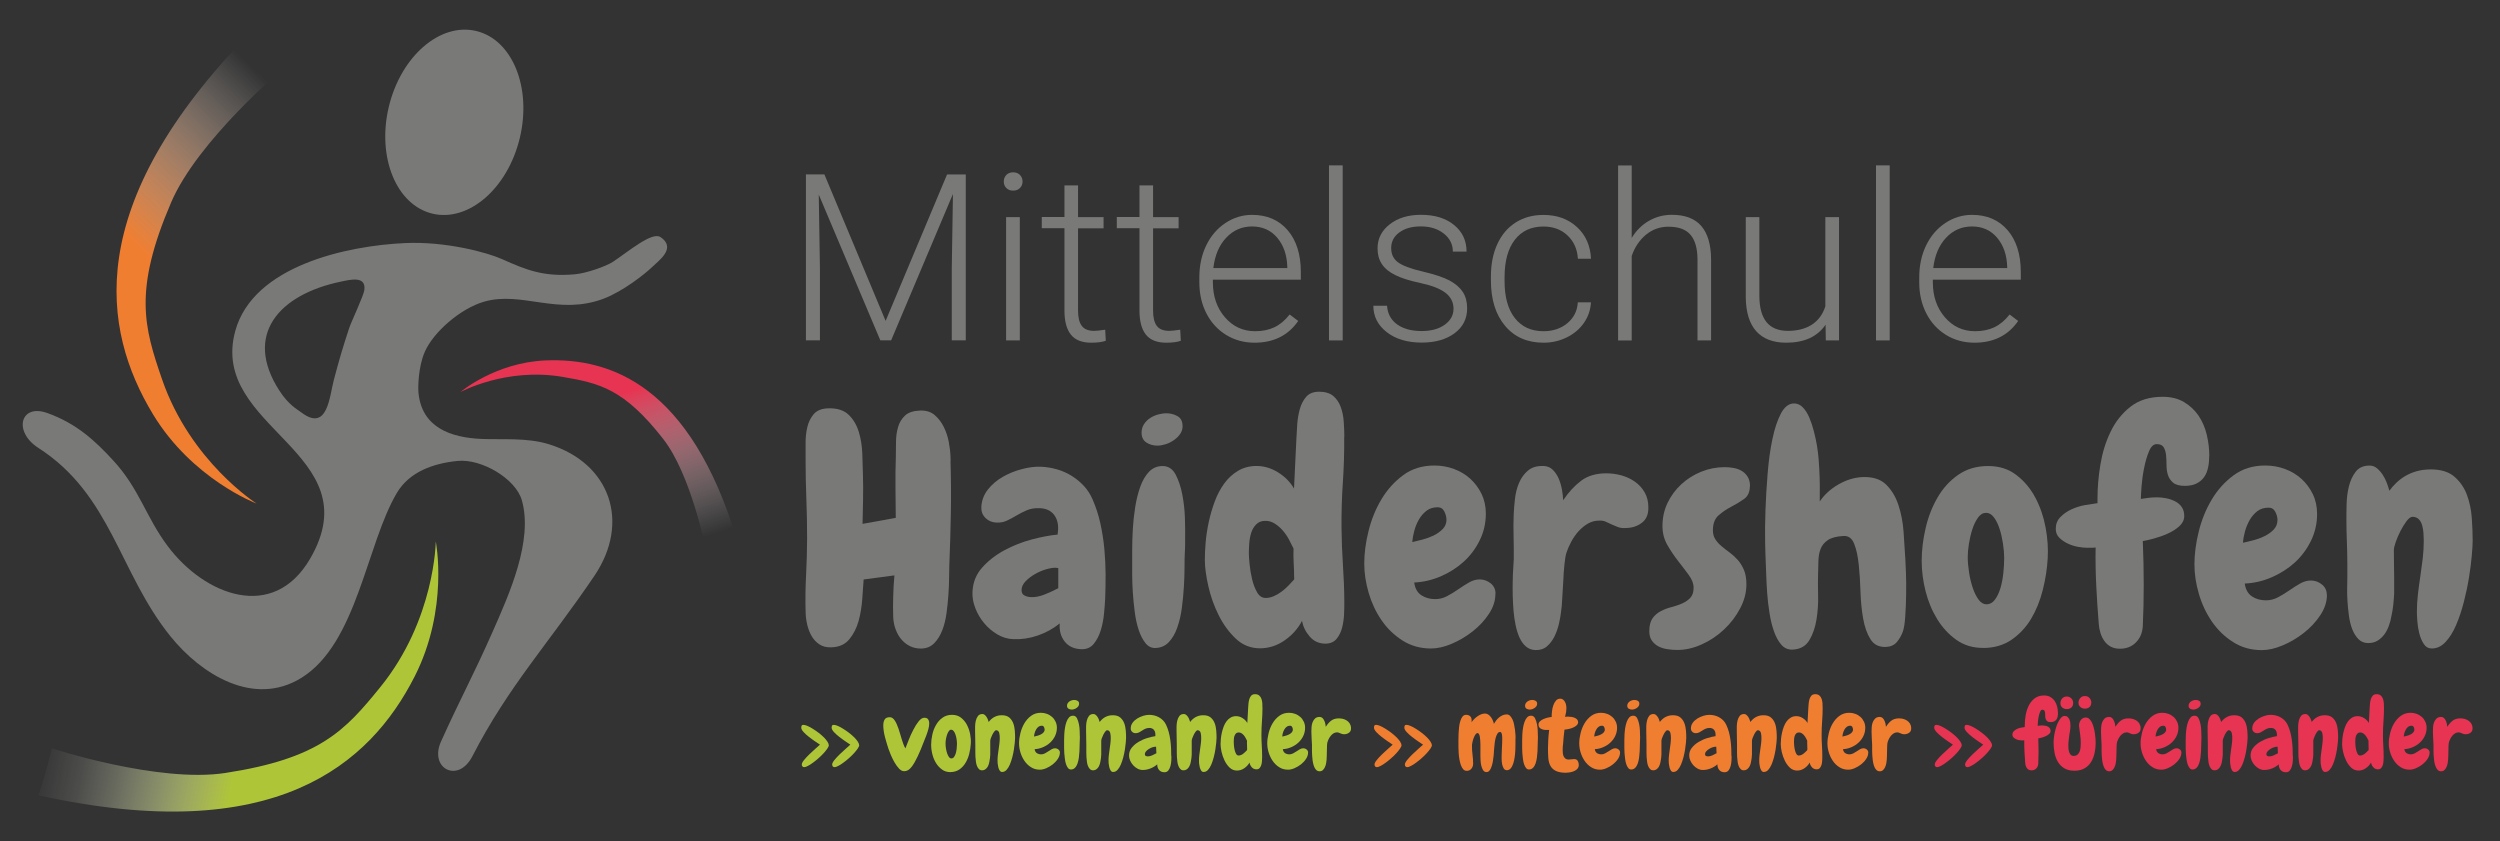 <?xml version="1.0" encoding="UTF-8"?>
<svg id="Logo" xmlns="http://www.w3.org/2000/svg" xmlns:xlink="http://www.w3.org/1999/xlink" viewBox="0 0 428.88 144.32">
  <rect x="0" y="0" width="428.88" height="144.32" fill="#333333" stroke="none"/>
  <defs>
    <style>
      .cls-1 {
        fill: #f07e31;
      }

      .cls-2 {
        fill: url(#Unbenannter_Verlauf_21);
      }

      .cls-3 {
        fill: url(#Unbenannter_Verlauf_36);
      }

      .cls-4 {
        fill: url(#Unbenannter_Verlauf_26);
      }

      .cls-5 {
        fill: #e73452;
      }

      .cls-6 {
        fill: #797978;
      }

      .cls-7 {
        fill: #afc538;
      }
    </style>
    <linearGradient id="Unbenannter_Verlauf_21" data-name="Unbenannter Verlauf 21" x1="131.82" y1="-703.7" x2="157.95" y2="-728.31" gradientTransform="translate(-61.93 763.28) rotate(-2.77)" gradientUnits="userSpaceOnUse">
      <stop offset="0" stop-color="#f07e31"/>
      <stop offset=".61" stop-color="#f9ccad" stop-opacity=".39"/>
      <stop offset="1" stop-color="#fff" stop-opacity="0"/>
    </linearGradient>
    <linearGradient id="Unbenannter_Verlauf_26" data-name="Unbenannter Verlauf 26" x1="7972.08" y1="5544.73" x2="7991.96" y2="5525.07" gradientTransform="translate(8580.02 -4660.15) rotate(116.03)" gradientUnits="userSpaceOnUse">
      <stop offset="0" stop-color="#e73452"/>
      <stop offset=".17" stop-color="#eb5a72" stop-opacity=".81"/>
      <stop offset=".58" stop-color="#f5b2bd" stop-opacity=".38"/>
      <stop offset=".87" stop-color="#fce9ec" stop-opacity=".11"/>
      <stop offset="1" stop-color="#fff" stop-opacity="0"/>
    </linearGradient>
    <linearGradient id="Unbenannter_Verlauf_36" data-name="Unbenannter Verlauf 36" x1="8525.72" y1="-3819.75" x2="8551.62" y2="-3844.6" gradientTransform="translate(8032.66 4958.47) rotate(-124.64)" gradientUnits="userSpaceOnUse">
      <stop offset="0" stop-color="#afc538"/>
      <stop offset=".14" stop-color="#bfd060" stop-opacity=".8"/>
      <stop offset=".35" stop-color="#d5e198" stop-opacity=".52"/>
      <stop offset=".55" stop-color="#e7eec4" stop-opacity=".29"/>
      <stop offset=".72" stop-color="#f4f7e4" stop-opacity=".13"/>
      <stop offset=".87" stop-color="#fcfcf8" stop-opacity=".04"/>
      <stop offset=".97" stop-color="#fff" stop-opacity="0"/>
    </linearGradient>
  </defs>
  <g>
    <path class="cls-6" d="M141.43,29.93l10.5,25.12,10.54-25.12h3.21v28.46h-2.4v-12.4l.2-12.71-10.6,25.1h-1.86l-10.56-25,.2,12.53v12.47h-2.4v-28.46h3.19Z"/>
    <path class="cls-6" d="M172.2,31.14c0-.44.14-.81.43-1.12.29-.3.68-.46,1.17-.46s.89.15,1.18.46c.29.3.44.68.44,1.12s-.15.81-.44,1.11c-.29.3-.69.45-1.18.45s-.89-.15-1.17-.45c-.29-.3-.43-.67-.43-1.11ZM174.95,58.4h-2.35v-21.15h2.35v21.15Z"/>
    <path class="cls-6" d="M184.94,31.83v5.42h4.38v1.92h-4.38v14.11c0,1.17.21,2.05.64,2.62.42.57,1.13.86,2.12.86.39,0,1.02-.07,1.9-.2l.1,1.9c-.61.22-1.45.33-2.5.33-1.6,0-2.77-.47-3.5-1.4-.73-.93-1.09-2.3-1.09-4.12v-14.12h-3.89v-1.92h3.89v-5.42h2.35Z"/>
    <path class="cls-6" d="M197.81,31.83v5.42h4.38v1.92h-4.38v14.11c0,1.17.21,2.05.64,2.62.42.57,1.13.86,2.12.86.39,0,1.02-.07,1.9-.2l.1,1.9c-.61.22-1.45.33-2.5.33-1.6,0-2.77-.47-3.5-1.4-.73-.93-1.09-2.3-1.09-4.12v-14.12h-3.89v-1.92h3.89v-5.42h2.35Z"/>
    <path class="cls-6" d="M215.23,58.79c-1.8,0-3.42-.44-4.88-1.33-1.45-.89-2.58-2.12-3.39-3.7s-1.21-3.36-1.21-5.33v-.84c0-2.03.39-3.86,1.18-5.49s1.89-2.91,3.29-3.84c1.41-.93,2.93-1.4,4.57-1.4,2.57,0,4.6.88,6.11,2.63,1.5,1.75,2.26,4.15,2.26,7.18v1.31h-15.09v.45c0,2.4.69,4.4,2.06,5.99,1.38,1.6,3.11,2.4,5.19,2.4,1.25,0,2.36-.23,3.31-.68.96-.46,1.83-1.19,2.61-2.19l1.47,1.11c-1.72,2.49-4.22,3.73-7.49,3.73ZM214.8,38.85c-1.76,0-3.24.65-4.45,1.94-1.21,1.29-1.94,3.02-2.2,5.2h12.69v-.25c-.07-2.03-.65-3.69-1.74-4.97s-2.53-1.92-4.3-1.92Z"/>
    <path class="cls-6" d="M230.34,58.4h-2.35v-30.03h2.35v30.03Z"/>
    <path class="cls-6" d="M249.36,53.02c0-1.16-.47-2.09-1.4-2.8-.93-.7-2.34-1.25-4.21-1.65s-3.33-.85-4.37-1.37c-1.04-.51-1.81-1.14-2.31-1.89-.5-.74-.75-1.64-.75-2.7,0-1.67.7-3.05,2.09-4.13,1.39-1.09,3.18-1.63,5.36-1.63,2.36,0,4.25.58,5.68,1.75,1.43,1.17,2.14,2.69,2.14,4.56h-2.35c0-1.24-.52-2.27-1.55-3.09-1.04-.82-2.34-1.23-3.92-1.23s-2.77.34-3.71,1.03c-.93.68-1.4,1.57-1.4,2.67s.39,1.87,1.16,2.45c.78.58,2.19,1.11,4.24,1.59,2.05.48,3.59,1,4.61,1.54,1.02.55,1.78,1.21,2.28,1.97s.74,1.7.74,2.8c0,1.79-.72,3.21-2.16,4.28-1.44,1.07-3.32,1.6-5.64,1.6-2.46,0-4.46-.6-5.99-1.79-1.53-1.19-2.3-2.7-2.3-4.53h2.35c.09,1.37.67,2.43,1.73,3.2,1.06.76,2.47,1.14,4.21,1.14,1.63,0,2.95-.36,3.95-1.08s1.51-1.62,1.51-2.72Z"/>
    <path class="cls-6" d="M264.79,56.82c1.63,0,2.99-.46,4.1-1.38,1.1-.92,1.7-2.11,1.79-3.57h2.25c-.07,1.29-.47,2.47-1.21,3.53-.74,1.06-1.73,1.89-2.96,2.49-1.23.6-2.55.9-3.96.9-2.78,0-4.98-.96-6.6-2.89-1.62-1.93-2.43-4.52-2.43-7.78v-.7c0-2.08.36-3.93,1.09-5.53.73-1.6,1.78-2.84,3.14-3.71,1.36-.87,2.96-1.31,4.78-1.31,2.32,0,4.23.69,5.74,2.07,1.51,1.38,2.31,3.2,2.42,5.45h-2.25c-.1-1.65-.7-2.99-1.79-4.01-1.09-1.02-2.46-1.52-4.12-1.52-2.11,0-3.75.76-4.92,2.29-1.17,1.52-1.75,3.66-1.75,6.41v.68c0,2.7.58,4.8,1.75,6.31,1.17,1.51,2.81,2.27,4.94,2.27Z"/>
    <path class="cls-6" d="M279.92,40.82c.77-1.26,1.75-2.24,2.95-2.93,1.2-.69,2.51-1.04,3.93-1.04,2.27,0,3.96.64,5.06,1.92s1.67,3.19,1.68,5.75v13.88h-2.33v-13.9c-.01-1.89-.41-3.3-1.2-4.22-.79-.93-2.05-1.39-3.78-1.39-1.45,0-2.73.45-3.84,1.36-1.11.91-1.94,2.13-2.47,3.67v14.49h-2.33v-30.03h2.33v12.45Z"/>
    <path class="cls-6" d="M313.17,55.72c-1.41,2.05-3.66,3.07-6.74,3.07-2.25,0-3.97-.66-5.14-1.96-1.17-1.31-1.77-3.25-1.8-5.82v-13.76h2.33v13.47c0,4.03,1.63,6.04,4.89,6.04s5.53-1.4,6.43-4.2v-15.31h2.35v21.15h-2.27l-.04-2.68Z"/>
    <path class="cls-6" d="M324.18,58.4h-2.35v-30.03h2.35v30.03Z"/>
    <path class="cls-6" d="M338.73,58.79c-1.8,0-3.42-.44-4.88-1.33-1.45-.89-2.58-2.12-3.39-3.7-.81-1.58-1.21-3.36-1.21-5.33v-.84c0-2.03.39-3.86,1.18-5.49.79-1.63,1.89-2.91,3.29-3.84,1.41-.93,2.93-1.4,4.58-1.4,2.57,0,4.6.88,6.11,2.63,1.5,1.75,2.26,4.15,2.26,7.18v1.31h-15.09v.45c0,2.4.69,4.4,2.06,5.99,1.38,1.6,3.11,2.4,5.19,2.4,1.25,0,2.36-.23,3.31-.68.96-.46,1.83-1.19,2.61-2.19l1.47,1.11c-1.72,2.49-4.22,3.73-7.49,3.73ZM338.3,38.85c-1.76,0-3.24.65-4.45,1.94-1.21,1.29-1.94,3.02-2.2,5.2h12.69v-.25c-.07-2.03-.65-3.69-1.74-4.97s-2.53-1.92-4.3-1.92Z"/>
  </g>
  <g>
    <ellipse class="cls-6" cx="77.94" cy="20.98" rx="16.11" ry="11.55" transform="translate(39.32 91.86) rotate(-76.48)"/>
    <path class="cls-6" d="M113.31,40.68c-1.42-.99-5.43,2.41-8.15,4.23-1.09.73-4.54,1.98-6.57,2.15-5.31.46-8.25-.72-12.45-2.6-2.58-1.16-9.65-3.07-16.62-2.76-9.92.44-26.12,3.87-29.17,15.12-4.52,16.66,23.48,20.78,12.85,39.03-6.36,10.91-18.09,6.23-24.36-2.07-3.83-5.07-4.89-9.89-9.44-14.81-3.04-3.29-6.19-6.29-11.3-8.12-4.63-1.65-5.86,3.21-1.52,5.99,12.52,8.04,13.83,21.38,22.67,32.33,5.24,6.5,14.27,12.18,22.45,7.12,9.57-5.91,11.15-22.9,16.39-31.74,2.14-3.61,6.25-5.07,10.44-5.48,4.07-.39,9.94,3.03,11,6.77,1.95,6.91-2.15,16.04-4.99,22.47-3.36,7.61-5.5,11.39-8.88,18.89-2.09,4.62,2.93,7.29,5.38,2.53,6.16-11.98,13.06-19.32,20.93-30.95,6.2-9.17,2.74-19.31-7.8-22.57-3.77-1.17-8.01-.76-11.58-.91-5.2-.23-10.23-1.92-10.8-7.92-.09-.89-.06-4.36,1.06-6.97,1.47-3.44,6.17-7.5,10.2-8.66,6.5-1.87,12.7,2.46,20.55-.53,3.31-1.26,7.13-4.3,8.21-5.35,1.2-1.18,4.28-3.28,1.52-5.19ZM62.52,49.69c-.11,1.01-2.25,5.47-2.62,6.6-1.2,3.66-1.69,5.35-2.64,8.93-.73,2.75-1.05,8.88-5.46,5.61-.9-.67-2.28-1.36-3.88-3.83-6.18-9.57-.06-16.47,10.53-18.68,1.7-.36,4.33-1.02,4.06,1.37Z"/>
  </g>
  <g>
    <path class="cls-6" d="M163.06,79.06c.09,2.96.11,5.94.06,8.92-.05,2.99-.14,5.96-.26,8.93-.02.54-.03,1.26-.04,2.17,0,.91-.05,1.9-.12,2.95-.07,1.06-.18,2.12-.33,3.2s-.39,2.06-.74,2.94c-.35.89-.81,1.61-1.38,2.19-.57.57-1.29.87-2.14.9-.75.02-1.42-.12-2.02-.42-.6-.3-1.1-.71-1.51-1.21-.41-.5-.73-1.08-.96-1.74-.24-.65-.36-1.34-.39-2.05-.04-1.18-.04-2.37,0-3.56.03-1.2.1-2.39.21-3.57l-5.28.7c-.08.93-.16,2.05-.24,3.36-.09,1.31-.3,2.56-.63,3.77-.34,1.21-.87,2.25-1.59,3.13-.72.88-1.75,1.34-3.07,1.38-.82.03-1.51-.14-2.05-.5-.55-.36-.99-.83-1.33-1.41-.34-.58-.59-1.22-.76-1.93-.17-.71-.26-1.39-.28-2.03-.07-2.14-.04-4.28.07-6.41s.17-4.27.18-6.41c0-2.25-.04-4.51-.13-6.78-.09-2.27-.13-4.54-.13-6.83.01-.75.01-1.63,0-2.63-.01-1,.08-1.94.29-2.82.2-.88.57-1.63,1.11-2.26.53-.62,1.36-.95,2.46-.99,1.53-.05,2.71.32,3.52,1.1.81.78,1.39,1.76,1.75,2.95.36,1.19.56,2.45.6,3.79.04,1.34.08,2.54.11,3.61.04,1.43.05,2.83.02,4.21-.03,1.38-.06,2.76-.09,4.16l5.7-1.03c-.02-1.75-.04-3.48-.05-5.2-.02-1.72,0-3.43.06-5.15,0-.82.02-1.7.03-2.63,0-.93.12-1.79.35-2.58.22-.79.63-1.46,1.2-1.99.57-.54,1.45-.82,2.63-.86,1-.03,1.82.23,2.46.78.64.55,1.16,1.23,1.56,2.04s.69,1.68.86,2.6c.17.92.27,1.76.29,2.51l.02.7Z"/>
    <path class="cls-6" d="M189.58,102.87c-.03.61-.08,1.4-.18,2.38-.09.98-.27,1.92-.55,2.84-.28.92-.68,1.7-1.21,2.36-.53.65-1.26.96-2.17.92-1.25-.05-2.19-.5-2.84-1.34s-.92-1.86-.83-3.08c-1.12.9-2.37,1.59-3.76,2.07-1.39.48-2.79.69-4.21.63-.98-.04-1.9-.32-2.75-.83-.86-.51-1.61-1.15-2.25-1.92-.64-.77-1.15-1.63-1.51-2.57-.37-.95-.53-1.87-.49-2.78.07-1.62.62-3.02,1.67-4.19s2.31-2.16,3.8-2.96c1.49-.8,3.06-1.42,4.72-1.86,1.66-.44,3.13-.71,4.42-.83,0-.17.02-.32.04-.45s.04-.29.04-.45c.04-1.05-.21-1.9-.75-2.57-.55-.66-1.34-1.02-2.39-1.06-.84-.04-1.57.08-2.19.34-.62.26-1.21.56-1.76.89-.56.33-1.11.63-1.66.89-.55.27-1.17.38-1.84.35-.74-.03-1.37-.29-1.87-.79s-.74-1.11-.71-1.86c.05-1.11.42-2.11,1.11-3,.7-.88,1.56-1.62,2.58-2.2,1.02-.58,2.12-1.03,3.3-1.33,1.18-.31,2.26-.44,3.24-.4.91.04,1.82.19,2.72.44.9.26,1.75.63,2.54,1.12.79.49,1.5,1.08,2.13,1.76.63.69,1.13,1.48,1.5,2.37.55,1.27.99,2.62,1.3,4.03.31,1.42.54,2.86.68,4.34.14,1.48.21,2.95.22,4.42,0,1.47-.02,2.9-.08,4.28ZM181.55,100.91v-3.45c-.08,0-.14-.01-.21-.03-.07-.02-.13-.03-.2-.03-.44-.02-.99.07-1.66.26-.67.19-1.31.47-1.94.83-.62.36-1.16.77-1.6,1.23-.44.46-.67.94-.69,1.44-.02.47.14.8.47.98.33.18.71.28,1.15.3.74.03,1.54-.13,2.4-.48.86-.35,1.62-.7,2.28-1.05Z"/>
    <path class="cls-6" d="M203.31,91.59v1.61c0,.56-.02,1.1-.05,1.61-.04.62-.05,1.44-.05,2.48s-.04,2.15-.11,3.35c-.07,1.2-.19,2.42-.35,3.65-.16,1.23-.43,2.36-.79,3.38s-.84,1.84-1.44,2.48c-.6.64-1.35.97-2.26,1.01-.69.04-1.27-.24-1.74-.82s-.86-1.33-1.17-2.26c-.31-.93-.54-1.96-.68-3.1-.15-1.14-.26-2.25-.33-3.32-.07-1.07-.11-2.06-.11-2.97v-4.49c0-1.07.04-2.22.11-3.46.07-1.23.21-2.49.41-3.76.2-1.27.49-2.43.87-3.49.38-1.05.88-1.91,1.5-2.56.62-.65,1.4-.98,2.34-.98s1.72.49,2.23,1.47c.51.98.89,2.12,1.14,3.43.25,1.31.4,2.61.44,3.89.04,1.29.05,2.24.05,2.86ZM202.88,73.07c0,.51-.14.96-.41,1.36-.27.4-.63.75-1.06,1.06-.44.31-.91.55-1.42.71-.51.16-.98.25-1.42.25-.73,0-1.36-.18-1.91-.54-.55-.36-.82-.93-.82-1.69,0-.54.14-1.03.41-1.44.27-.42.61-.76,1.01-1.03s.85-.48,1.36-.63c.51-.14,1-.22,1.47-.22.69,0,1.33.16,1.91.49.58.33.87.89.87,1.69Z"/>
    <path class="cls-6" d="M230.6,74.91c.02,2.63-.05,5.24-.23,7.83-.18,2.59-.25,5.21-.23,7.83.02,2.13.1,4.23.24,6.32.14,2.09.23,4.19.24,6.32,0,.58,0,1.27-.04,2.08-.03.81-.14,1.59-.33,2.35s-.51,1.41-.95,1.95c-.45.54-1.08.82-1.91.83-1.08,0-1.98-.39-2.68-1.19-.71-.8-1.16-1.71-1.35-2.72-.67,1.3-1.65,2.41-2.94,3.32-1.29.91-2.69,1.37-4.2,1.39-1.62.01-3.02-.53-4.2-1.64-1.18-1.11-2.16-2.45-2.95-4.03-.79-1.58-1.38-3.23-1.77-4.95-.39-1.72-.6-3.22-.61-4.48,0-.9.04-1.93.14-3.08.1-1.15.28-2.32.54-3.52.26-1.19.6-2.35,1.02-3.49.42-1.14.96-2.16,1.62-3.07.66-.91,1.44-1.63,2.36-2.18.91-.55,1.96-.83,3.15-.84,1.3-.01,2.54.36,3.74,1.1,1.19.75,2.1,1.67,2.73,2.78l.41-8.59c.03-.68.08-1.49.14-2.41.06-.92.21-1.79.44-2.62.23-.83.59-1.54,1.09-2.12.5-.58,1.23-.87,2.21-.88,1.04,0,1.85.24,2.44.73.58.5,1.01,1.13,1.29,1.91.28.77.45,1.61.51,2.51.06.9.1,1.75.1,2.54ZM222.01,98.97c0-.83-.03-1.64-.08-2.43-.04-.79-.05-1.6-.02-2.43-.22-.47-.48-.98-.77-1.53-.29-.56-.65-1.07-1.07-1.56s-.88-.88-1.39-1.2c-.51-.32-1.05-.48-1.62-.47-.65,0-1.17.21-1.56.61s-.68.88-.85,1.44c-.18.56-.29,1.16-.34,1.81-.05.65-.07,1.21-.07,1.67,0,.43.04,1.07.13,1.92.08.85.22,1.7.43,2.56.2.86.49,1.62.86,2.26.37.64.85.96,1.47.96.47,0,.94-.11,1.4-.31.46-.2.9-.46,1.32-.77.41-.31.8-.65,1.18-1.04s.7-.74.99-1.06v-.43Z"/>
    <path class="cls-6" d="M256.54,101.86c0,1.18-.37,2.33-1.11,3.45-.74,1.12-1.68,2.13-2.8,3.01-1.12.88-2.33,1.59-3.6,2.13-1.28.54-2.46.8-3.53.8-1.83,0-3.47-.46-4.9-1.37-1.44-.92-2.64-2.08-3.61-3.5-.97-1.42-1.7-2.98-2.2-4.7-.5-1.71-.75-3.38-.75-5.01,0-1.73.24-3.58.73-5.55.48-1.97,1.22-3.79,2.21-5.45.99-1.66,2.23-3.04,3.73-4.15,1.5-1.11,3.29-1.66,5.37-1.66,1.18,0,2.3.2,3.37.6,1.07.4,2.01.96,2.8,1.69s1.43,1.59,1.92,2.59c.48,1,.73,2.13.73,3.37,0,1.63-.35,3.15-1.04,4.56-.69,1.42-1.61,2.65-2.75,3.68-1.14,1.04-2.46,1.88-3.94,2.52-1.49.64-3.01.99-4.56,1.06.14,1,.54,1.73,1.22,2.18.68.45,1.48.67,2.41.67.69,0,1.37-.17,2.02-.52.66-.35,1.3-.73,1.92-1.17.62-.43,1.24-.82,1.84-1.17s1.22-.52,1.84-.52c.69,0,1.31.23,1.87.67.55.45.83,1.04.83,1.76ZM248.14,89.15c0-.45-.12-.92-.36-1.4-.24-.48-.62-.73-1.14-.73-.76,0-1.4.2-1.92.6-.52.4-.95.9-1.3,1.5-.35.61-.61,1.25-.8,1.95-.19.69-.3,1.33-.34,1.92.48-.1,1.06-.24,1.74-.42s1.31-.41,1.92-.7c.6-.29,1.12-.67,1.56-1.11.43-.45.65-.99.65-1.61Z"/>
    <path class="cls-6" d="M278.81,90.59c-.51.02-.95-.05-1.31-.19-.36-.14-.72-.29-1.08-.46-.32-.16-.64-.31-.97-.45-.32-.14-.69-.2-1.09-.18-.73,0-1.38.18-1.96.52-.58.34-1.11.78-1.59,1.3-.48.53-.89,1.12-1.25,1.78-.36.66-.64,1.31-.85,1.96-.13.43-.24,1.09-.33,1.98-.09.89-.16,1.85-.2,2.87-.08,1.06-.14,2.06-.18,3s-.11,1.69-.2,2.24c-.06.58-.18,1.26-.36,2.04-.18.78-.44,1.51-.77,2.19-.34.68-.77,1.25-1.3,1.7-.53.45-1.2.66-2,.63-.62-.03-1.15-.23-1.59-.61-.44-.38-.8-.88-1.09-1.5-.28-.61-.51-1.33-.68-2.14-.17-.81-.29-1.64-.36-2.48-.07-.88-.12-1.76-.14-2.63s-.02-1.71,0-2.49c.01-.78.04-1.5.09-2.16.04-.65.08-1.18.09-1.58.02-1.28,0-2.56-.03-3.86-.04-1.3-.03-2.58.02-3.86.03-.8.11-1.69.22-2.67.11-.98.35-1.89.71-2.73.36-.84.87-1.54,1.54-2.1s1.56-.81,2.69-.77c.62.03,1.14.25,1.56.67.42.42.76.93,1.01,1.52s.43,1.22.55,1.88c.12.66.18,1.27.2,1.81.93-1.38,1.96-2.5,3.09-3.35,1.13-.85,2.57-1.27,4.32-1.27.88,0,1.74.12,2.59.35.85.24,1.62.6,2.31,1.08.69.49,1.25,1.1,1.68,1.85.43.75.64,1.61.63,2.6.02,1.17-.36,2.05-1.15,2.63-.79.59-1.73.88-2.83.87Z"/>
    <path class="cls-6" d="M300.19,83.43c0,.97-.33,1.69-.98,2.16-.65.47-1.38.91-2.19,1.33s-1.53.91-2.19,1.48c-.65.57-.98,1.43-.98,2.57,0,.6.14,1.13.43,1.56.29.44.64.83,1.06,1.18.42.35.88.71,1.39,1.08.5.37.96.79,1.38,1.26.42.47.77,1.04,1.06,1.71.28.67.43,1.49.43,2.47,0,1.41-.36,2.79-1.08,4.15-.72,1.36-1.64,2.57-2.77,3.62-1.13,1.06-2.39,1.91-3.8,2.54-1.41.64-2.8.96-4.18.96-.57,0-1.14-.04-1.71-.13-.57-.08-1.08-.24-1.54-.48-.45-.23-.83-.56-1.13-.98-.3-.42-.45-.96-.45-1.64,0-.94.19-1.67.55-2.19s.84-.93,1.41-1.23c.57-.3,1.18-.54,1.84-.7.65-.17,1.27-.38,1.84-.63s1.04-.58,1.41-.98c.37-.4.55-.97.55-1.71s-.28-1.44-.83-2.19c-.55-.76-1.17-1.56-1.84-2.42-.67-.86-1.28-1.77-1.84-2.74-.55-.97-.83-2.05-.83-3.22,0-1.44.29-2.78.88-4s1.38-2.29,2.37-3.2c.99-.91,2.12-1.62,3.4-2.14s2.62-.78,4.03-.78c.54,0,1.07.05,1.59.15.52.1.98.28,1.39.53.4.25.73.59.98,1.01.25.42.38.95.38,1.59Z"/>
    <path class="cls-6" d="M326.85,95.58c.03.61.07,1.51.12,2.7.04,1.2.06,2.45.03,3.75-.02,1.31-.07,2.54-.15,3.71-.08,1.17-.21,2.02-.4,2.57-.25.69-.59,1.3-1.03,1.82-.44.52-1.05.81-1.83.85-1.21.06-2.11-.37-2.7-1.31-.59-.93-1.01-2.11-1.26-3.53-.25-1.42-.41-2.96-.46-4.64-.05-1.68-.15-3.23-.3-4.65-.15-1.42-.4-2.61-.78-3.55-.37-.95-.98-1.4-1.84-1.35-1.18.06-2.07.3-2.67.7s-1.03.92-1.26,1.54c-.24.62-.36,1.33-.37,2.11-.01.79-.03,1.61-.06,2.47-.03.82-.02,1.93.01,3.33.04,1.39-.05,2.77-.27,4.14s-.62,2.56-1.23,3.58c-.61,1.01-1.55,1.56-2.84,1.62-.79.04-1.43-.23-1.95-.81-.51-.58-.94-1.35-1.27-2.29-.34-.95-.6-2.01-.78-3.18-.19-1.17-.32-2.32-.4-3.44-.08-1.12-.13-2.15-.16-3.08-.03-.93-.06-1.62-.08-2.09-.04-.71-.07-1.89-.11-3.53-.03-1.64-.01-3.48.06-5.5.07-2.02.19-4.11.37-6.27.17-2.15.44-4.13.82-5.92.37-1.79.86-3.25,1.46-4.39.6-1.14,1.35-1.72,2.24-1.73.57,0,1.08.23,1.51.67.43.44.8,1.02,1.11,1.74.31.72.57,1.5.79,2.35.22.85.4,1.69.54,2.52.13.83.23,1.61.28,2.32.06.71.09,1.27.11,1.66.05.93.08,1.86.09,2.78.01.93,0,1.86-.01,2.79.76-1.15,1.81-2.12,3.15-2.9,1.34-.78,2.7-1.21,4.09-1.29,1.78-.09,3.15.33,4.12,1.26.96.93,1.67,2.11,2.14,3.54.47,1.42.76,2.95.88,4.57s.21,3.07.28,4.36Z"/>
    <path class="cls-6" d="M340.18,111.15c-1.74,0-3.26-.46-4.56-1.38-1.3-.92-2.39-2.1-3.28-3.54-.89-1.44-1.55-3.03-2-4.79-.44-1.76-.67-3.49-.67-5.2,0-1.81.22-3.68.67-5.61.44-1.93,1.13-3.69,2.05-5.28.92-1.59,2.1-2.89,3.54-3.89s3.14-1.51,5.12-1.51,3.54.52,4.89,1.56c1.35,1.04,2.43,2.34,3.25,3.9s1.4,3.25,1.74,5.1c.34,1.84.46,3.59.36,5.23-.1,1.81-.38,3.64-.85,5.48-.46,1.84-1.14,3.5-2.02,4.97-.89,1.47-2.02,2.66-3.38,3.59-1.37.92-2.99,1.38-4.87,1.38ZM340.69,87.98c-.51,0-.97.27-1.36.82s-.72,1.21-.97,2c-.26.79-.45,1.61-.59,2.49-.14.87-.2,1.63-.2,2.28,0,.82.08,1.71.23,2.67.15.96.37,1.84.64,2.64.27.8.61,1.47,1,2,.39.53.84.79,1.36.79.55,0,1.02-.26,1.41-.77.39-.51.71-1.16.95-1.95.24-.79.41-1.65.51-2.59s.15-1.82.15-2.64c0-.75-.07-1.58-.21-2.49s-.33-1.75-.59-2.54-.58-1.44-.97-1.95c-.39-.51-.85-.77-1.36-.77Z"/>
    <path class="cls-6" d="M379,78.19c0,.69-.06,1.35-.19,1.98-.13.63-.35,1.19-.68,1.66-.33.47-.76.84-1.3,1.11-.54.27-1.21.41-2.01.41-.9,0-1.58-.18-2.01-.54-.43-.36-.73-.81-.9-1.33-.16-.52-.24-1.09-.24-1.71s-.03-1.19-.08-1.71c-.06-.52-.19-.97-.41-1.33-.22-.36-.62-.54-1.19-.54-.54,0-.99.42-1.33,1.25-.34.83-.63,1.79-.84,2.88-.22,1.09-.36,2.15-.44,3.18-.07,1.03-.11,1.73-.11,2.09.47-.07.92-.14,1.36-.19.43-.05.9-.08,1.41-.08s1.03.05,1.58.16c.54.11,1.05.28,1.52.52.47.24.85.56,1.14.98.29.42.43.93.43,1.55,0,.65-.28,1.23-.84,1.74-.56.51-1.23.93-2.01,1.28s-1.57.62-2.36.84c-.8.22-1.43.36-1.9.43.11,2.5.16,5.01.16,7.55,0,2.39-.05,4.74-.16,7.06-.07,1.12-.46,2.05-1.17,2.77-.71.72-1.62,1.09-2.74,1.09-.62,0-1.14-.12-1.58-.35-.43-.24-.8-.55-1.08-.95-.29-.4-.52-.85-.68-1.36-.16-.51-.26-1.03-.3-1.57-.18-2.17-.32-4.35-.43-6.54-.11-2.19-.15-4.39-.11-6.6-.25.04-.5.05-.73.05h-.73c-.43,0-.96-.05-1.57-.16s-1.2-.3-1.77-.57c-.56-.27-1.04-.61-1.44-1-.4-.4-.6-.9-.6-1.52,0-.8.26-1.47.79-2.01.52-.54,1.16-.99,1.9-1.33.74-.34,1.52-.59,2.33-.73s1.53-.25,2.14-.33v-.87c0-1.77.16-3.67.49-5.7.33-2.03.9-3.91,1.74-5.65.83-1.74,1.97-3.18,3.42-4.32,1.45-1.14,3.29-1.71,5.54-1.71,1.41,0,2.62.3,3.64.9,1.01.6,1.85,1.38,2.5,2.33.65.96,1.12,2.05,1.41,3.26.29,1.21.44,2.44.44,3.67Z"/>
    <path class="cls-6" d="M399.19,102.05c0,1.19-.38,2.35-1.13,3.48-.75,1.13-1.69,2.15-2.83,3.04-1.13.89-2.35,1.61-3.64,2.15-1.29.54-2.48.81-3.56.81-1.85,0-3.5-.46-4.95-1.39-1.45-.92-2.66-2.1-3.64-3.53-.98-1.43-1.72-3.01-2.22-4.74-.51-1.73-.76-3.41-.76-5.05,0-1.74.24-3.61.73-5.6.49-1.99,1.23-3.82,2.22-5.49,1-1.68,2.25-3.07,3.77-4.19,1.52-1.12,3.32-1.68,5.42-1.68,1.19,0,2.32.2,3.4.6,1.08.4,2.02.97,2.83,1.7.8.73,1.45,1.61,1.94,2.62.49,1.01.73,2.15.73,3.4,0,1.64-.35,3.17-1.05,4.6-.7,1.43-1.62,2.67-2.77,3.72-1.15,1.05-2.48,1.89-3.98,2.54-1.5.65-3.04,1-4.61,1.07.14,1.01.55,1.74,1.23,2.2s1.49.68,2.43.68c.7,0,1.38-.17,2.04-.52.66-.35,1.31-.74,1.94-1.18.63-.44,1.25-.83,1.86-1.18s1.23-.52,1.86-.52c.7,0,1.32.23,1.88.68.56.45.84,1.05.84,1.78ZM390.71,89.23c0-.45-.12-.92-.37-1.41s-.63-.73-1.15-.73c-.77,0-1.41.2-1.94.6-.52.4-.96.91-1.31,1.52s-.62,1.26-.81,1.96c-.19.7-.31,1.34-.34,1.94.49-.1,1.07-.24,1.75-.42.68-.17,1.33-.41,1.94-.71.61-.3,1.13-.67,1.57-1.12.43-.45.65-.99.65-1.62Z"/>
    <path class="cls-6" d="M417.16,111.24c-.58,0-1.03-.26-1.37-.79-.34-.53-.59-1.13-.76-1.81-.17-.68-.28-1.36-.33-2.06-.05-.7-.08-1.23-.08-1.6,0-1.02.06-2.03.18-3.05.12-1.02.25-2.03.41-3.05.15-1.02.29-2.03.41-3.05.12-1.02.18-2.03.18-3.05,0-.41-.02-.85-.05-1.32-.03-.47-.11-.92-.23-1.35-.12-.42-.31-.77-.58-1.04-.27-.27-.63-.41-1.07-.41-.31,0-.65.25-1.02.74-.37.49-.72,1.05-1.04,1.68-.32.63-.59,1.25-.81,1.88s-.33,1.09-.33,1.4c0,.75,0,1.5.02,2.26s.03,1.54.03,2.31v2.95c-.03.61-.09,1.24-.15,1.88-.07.64-.17,1.27-.31,1.88-.1.61-.25,1.2-.46,1.75-.2.56-.47,1.05-.79,1.48-.32.42-.7.77-1.14,1.04-.44.27-.97.41-1.58.41-.68,0-1.24-.22-1.68-.66-.44-.44-.8-1.01-1.07-1.7-.27-.69-.47-1.48-.58-2.34-.12-.86-.2-1.71-.25-2.54-.05-.83-.07-1.59-.05-2.29.02-.69.03-1.25.03-1.65v-2.39c0-1.29-.03-2.56-.08-3.81-.05-1.25-.08-2.51-.08-3.76,0-.68,0-1.54.03-2.59.02-1.05.14-2.08.38-3.08.24-1,.63-1.86,1.17-2.57.54-.71,1.34-1.07,2.39-1.07.47,0,.9.15,1.27.46s.7.68.99,1.12c.29.44.52.92.71,1.42.19.51.33.95.43,1.32.34-.47.74-.93,1.2-1.37.46-.44.97-.83,1.55-1.17s1.22-.61,1.93-.81c.71-.2,1.52-.31,2.44-.31,1.73,0,3.08.42,4.04,1.25s1.68,1.87,2.14,3.1c.46,1.24.74,2.57.84,3.99.1,1.42.15,2.71.15,3.87,0,.58-.05,1.43-.15,2.57-.1,1.14-.26,2.39-.48,3.76-.22,1.37-.52,2.78-.89,4.22-.37,1.44-.81,2.76-1.32,3.94-.51,1.19-1.11,2.15-1.81,2.9-.7.75-1.48,1.12-2.37,1.12Z"/>
  </g>
  <path class="cls-7" d="M142.19,127.81c0,.15-.08.35-.25.6s-.38.51-.64.8c-.26.29-.55.57-.87.85-.32.29-.64.54-.95.77-.31.23-.6.42-.88.56-.27.15-.49.22-.64.22-.14,0-.24-.05-.31-.14s-.1-.2-.1-.32c0-.19.13-.45.39-.77s.57-.65.92-.99c.35-.34.7-.66,1.04-.96.34-.3.6-.53.77-.68-.19-.13-.47-.31-.83-.56-.36-.24-.71-.5-1.06-.77-.35-.27-.66-.55-.92-.83-.26-.28-.4-.53-.4-.76,0-.13.02-.24.07-.34.05-.1.15-.14.3-.14.17,0,.4.06.68.18s.58.28.9.48c.32.2.65.42.98.67.33.25.62.5.89.76.26.26.48.51.64.75s.25.45.25.64Z"/>
  <path class="cls-7" d="M147.4,127.81c0,.15-.08.35-.25.6s-.38.51-.64.8c-.26.29-.55.57-.87.85-.32.29-.64.54-.95.77-.31.23-.6.42-.88.56-.27.15-.49.22-.64.22-.14,0-.24-.05-.31-.14s-.1-.2-.1-.32c0-.19.13-.45.39-.77s.57-.65.92-.99c.35-.34.7-.66,1.04-.96.34-.3.6-.53.77-.68-.19-.13-.47-.31-.83-.56-.36-.24-.71-.5-1.06-.77-.35-.27-.66-.55-.92-.83-.26-.28-.4-.53-.4-.76,0-.13.02-.24.07-.34.05-.1.15-.14.3-.14.17,0,.4.06.68.18s.58.28.9.48c.32.2.65.42.98.67.33.25.62.5.89.76.26.26.48.51.64.75s.25.45.25.64Z"/>
  <path class="cls-7" d="M158.89,126.22c-.28.74-.59,1.52-.92,2.32-.33.81-.69,1.56-1.08,2.26-.24.43-.5.79-.79,1.07-.29.29-.62.43-1,.43-.3,0-.59-.15-.88-.46-.28-.31-.55-.67-.79-1.1-.24-.42-.45-.85-.63-1.29-.18-.44-.31-.78-.4-1.04-.09-.29-.18-.6-.29-.94-.11-.33-.2-.67-.29-1.02-.09-.34-.16-.68-.21-1.02s-.08-.66-.08-.96c0-.42.07-.76.23-1.03.15-.27.45-.4.89-.4.17,0,.33.05.47.15.14.1.27.25.39.43.12.18.23.39.34.64.11.24.21.51.31.8.1.28.19.57.27.87.09.3.17.59.26.87s.17.55.27.81c.09.26.21.52.36.78.08-.19.16-.41.26-.66s.2-.51.31-.79c.11-.28.23-.57.36-.86.13-.29.27-.58.42-.86.29-.58.6-1.07.93-1.48.33-.41.65-.61.98-.61.3,0,.52.09.64.27s.19.42.19.71-.05.62-.15.98c-.1.37-.22.74-.37,1.13Z"/>
  <path class="cls-7" d="M163.04,132.46c-.55,0-1.03-.15-1.43-.44-.41-.29-.75-.66-1.03-1.11s-.49-.95-.63-1.51c-.14-.55-.21-1.1-.21-1.64,0-.57.07-1.16.21-1.77s.35-1.16.65-1.66c.29-.5.66-.91,1.11-1.22.45-.32.99-.48,1.61-.48s1.11.16,1.54.49c.42.33.77.74,1.02,1.23s.44,1.02.55,1.6c.11.58.15,1.13.11,1.64-.03.57-.12,1.15-.27,1.73-.14.58-.36,1.1-.64,1.56-.28.46-.63.84-1.06,1.13s-.94.44-1.53.44ZM163.2,125.17c-.16,0-.3.09-.43.26-.12.17-.23.38-.31.63s-.14.51-.19.78c-.04.27-.06.51-.06.72,0,.26.02.54.07.84.05.3.12.58.2.83.09.25.19.46.31.63.12.17.27.25.43.25.17,0,.32-.08.44-.24s.22-.37.3-.61c.07-.25.13-.52.16-.81s.05-.57.05-.83c0-.24-.02-.5-.06-.78s-.1-.55-.19-.8c-.08-.25-.18-.45-.31-.61-.12-.16-.27-.24-.43-.24Z"/>
  <path class="cls-7" d="M171.94,132.44c-.18,0-.33-.08-.44-.25-.11-.17-.19-.36-.24-.57-.05-.21-.09-.43-.11-.65-.02-.22-.02-.39-.02-.51,0-.32.02-.65.06-.97.04-.32.08-.64.13-.97.05-.32.09-.65.13-.97.04-.32.06-.64.06-.97,0-.13,0-.27-.02-.42-.01-.15-.04-.29-.07-.43-.04-.13-.1-.25-.19-.33s-.2-.13-.34-.13c-.1,0-.2.08-.32.23-.12.16-.23.33-.33.53-.1.2-.19.4-.26.6-.07.2-.1.35-.1.44,0,.24,0,.48,0,.72,0,.24,0,.49,0,.73v.94c-.01.19-.03.39-.05.6-.02.21-.05.4-.1.6-.03.19-.08.38-.15.56-.06.18-.15.33-.25.47-.1.13-.22.24-.36.33s-.31.13-.5.13c-.21,0-.39-.07-.53-.21-.14-.14-.25-.32-.34-.54-.09-.22-.15-.47-.18-.74-.04-.27-.06-.54-.08-.81-.02-.26-.02-.51-.02-.73,0-.22,0-.4,0-.52v-.76c0-.41,0-.81-.02-1.21s-.02-.79-.02-1.19c0-.21,0-.49,0-.82,0-.33.05-.66.12-.98.08-.32.2-.59.37-.81s.42-.34.76-.34c.15,0,.28.05.4.15.12.1.22.21.31.35.09.14.17.29.23.45.06.16.1.3.14.42.11-.15.23-.29.38-.43s.31-.26.49-.37c.18-.11.39-.19.61-.26s.48-.1.77-.1c.55,0,.98.13,1.28.39.31.26.53.59.68.98.15.39.23.81.27,1.27s.05.86.05,1.23c0,.18-.02.45-.05.81-.03.36-.08.76-.15,1.19-.07.44-.16.88-.28,1.34-.12.46-.26.87-.42,1.25s-.35.68-.57.92c-.22.24-.47.35-.75.35Z"/>
  <path class="cls-7" d="M181.82,129.12c0,.37-.12.72-.35,1.07-.23.35-.52.66-.87.94-.35.27-.72.49-1.12.66-.4.17-.76.25-1.1.25-.57,0-1.08-.14-1.52-.43-.45-.28-.82-.65-1.12-1.09-.3-.44-.53-.93-.69-1.46-.16-.53-.23-1.05-.23-1.56,0-.54.08-1.11.23-1.72s.38-1.18.68-1.69c.31-.52.69-.95,1.16-1.29s1.02-.52,1.67-.52c.37,0,.71.06,1.05.19.33.12.62.3.87.52s.45.49.6.81c.15.31.23.66.23,1.05,0,.51-.11.98-.32,1.42-.21.44-.5.82-.85,1.14-.35.32-.76.58-1.23.78-.46.2-.93.31-1.42.33.04.31.17.54.38.68.21.14.46.21.75.21.21,0,.42-.05.63-.16.2-.11.4-.23.6-.36s.38-.25.57-.36.38-.16.57-.16c.21,0,.41.07.58.21.17.14.26.32.26.55ZM179.21,125.17c0-.14-.04-.29-.11-.44-.08-.15-.19-.23-.36-.23-.24,0-.43.06-.6.19-.16.12-.3.28-.4.47-.11.19-.19.39-.25.6-.06.22-.09.41-.1.6.15-.03.33-.08.54-.13.21-.05.41-.13.6-.22.19-.09.35-.21.48-.35.13-.14.2-.31.2-.5Z"/>
  <path class="cls-7" d="M185.25,126.22v.48c0,.17,0,.33-.02.48-.01.18-.02.43-.02.73s-.01.64-.03.99-.06.71-.1,1.08c-.05.37-.13.7-.23,1-.11.3-.25.55-.43.73-.18.19-.4.29-.67.3-.2,0-.38-.07-.52-.24s-.26-.4-.35-.67c-.09-.27-.16-.58-.2-.92-.04-.34-.08-.67-.1-.98-.02-.32-.03-.61-.03-.88v-1.33c0-.32.01-.66.03-1.02s.06-.74.12-1.11c.06-.38.15-.72.26-1.03.11-.31.26-.56.44-.76s.41-.29.69-.29.51.14.66.43c.15.29.26.63.34,1.02.08.39.12.77.13,1.15s.02.66.02.85ZM185.12,120.74c0,.15-.04.28-.12.4-.08.12-.18.22-.31.31-.13.09-.27.16-.42.21-.15.05-.29.07-.42.07-.21,0-.4-.05-.56-.16s-.24-.27-.24-.5c0-.16.04-.3.12-.43.08-.12.18-.23.3-.31.12-.08.25-.14.4-.19.15-.04.29-.06.43-.06.2,0,.39.05.56.15s.26.26.26.5Z"/>
  <path class="cls-7" d="M190.98,132.44c-.18,0-.33-.08-.44-.25-.11-.17-.19-.36-.24-.57-.05-.21-.09-.43-.11-.65-.02-.22-.02-.39-.02-.51,0-.32.02-.65.06-.97.04-.32.08-.64.13-.97.05-.32.09-.65.13-.97.04-.32.06-.64.06-.97,0-.13,0-.27-.02-.42-.01-.15-.04-.29-.07-.43-.04-.13-.1-.25-.19-.33s-.2-.13-.34-.13c-.1,0-.2.08-.32.23-.12.16-.23.33-.33.53-.1.2-.19.4-.26.6-.07.2-.1.35-.1.44,0,.24,0,.48,0,.72,0,.24,0,.49,0,.73v.94c-.01.19-.03.39-.05.6-.02.21-.05.4-.1.6-.03.19-.08.38-.15.56-.06.18-.15.33-.25.47-.1.13-.22.24-.36.33s-.31.13-.5.13c-.21,0-.39-.07-.53-.21-.14-.14-.25-.32-.34-.54-.09-.22-.15-.47-.18-.74-.04-.27-.06-.54-.08-.81-.02-.26-.02-.51-.02-.73,0-.22,0-.4,0-.52v-.76c0-.41,0-.81-.02-1.21s-.02-.79-.02-1.19c0-.21,0-.49,0-.82,0-.33.05-.66.12-.98.08-.32.2-.59.37-.81s.42-.34.76-.34c.15,0,.28.05.4.15.12.1.22.21.31.35.09.14.17.29.23.45.06.16.1.3.14.42.11-.15.23-.29.38-.43s.31-.26.49-.37c.18-.11.39-.19.61-.26s.48-.1.77-.1c.55,0,.98.13,1.28.39.31.26.53.59.68.98.15.39.23.81.27,1.27s.05.86.05,1.23c0,.18-.02.45-.05.81-.03.36-.08.76-.15,1.19-.07.44-.16.88-.28,1.34-.12.46-.26.87-.42,1.25s-.35.68-.57.92c-.22.24-.47.35-.75.35Z"/>
  <path class="cls-7" d="M200.96,129.72c0,.19,0,.45-.02.76-.02.31-.06.62-.14.91-.08.3-.19.55-.36.77-.16.21-.39.32-.68.32-.4,0-.7-.13-.92-.39s-.32-.58-.31-.97c-.34.3-.73.54-1.17.71-.43.17-.88.26-1.33.26-.31,0-.61-.08-.89-.23s-.53-.34-.74-.58-.39-.5-.52-.8c-.13-.29-.19-.59-.19-.88,0-.52.16-.97.48-1.35.32-.39.71-.72,1.17-.99.46-.27.95-.49,1.48-.65s.99-.27,1.39-.32c0-.05,0-.1,0-.15,0-.04,0-.09,0-.14,0-.33-.09-.6-.27-.81s-.44-.31-.77-.31c-.27,0-.5.05-.69.14-.19.09-.38.19-.55.31-.17.11-.34.22-.52.31-.17.09-.37.14-.58.14-.24,0-.44-.07-.6-.23-.17-.15-.25-.34-.25-.58,0-.35.1-.68.31-.97.21-.29.47-.53.79-.73.32-.2.66-.35,1.03-.47.37-.11.71-.17,1.02-.17.29,0,.58.04.87.1.29.07.56.18.82.32.26.14.49.32.7.53s.38.46.51.73c.19.4.35.82.47,1.27.12.45.21.9.27,1.37s.11.93.13,1.4.03.92.03,1.36ZM198.38,129.2l-.05-1.1s-.04,0-.06,0c-.02,0-.04,0-.06,0-.14,0-.31.04-.52.1-.21.07-.41.17-.6.29-.19.12-.36.26-.49.41-.13.15-.2.31-.2.47,0,.15.05.25.16.31s.23.08.37.08c.24,0,.49-.06.76-.19.27-.12.5-.24.71-.36Z"/>
  <path class="cls-7" d="M206.5,132.44c-.18,0-.33-.08-.44-.25-.11-.17-.19-.36-.24-.57-.05-.21-.09-.43-.11-.65-.02-.22-.02-.39-.02-.51,0-.32.02-.65.06-.97.04-.32.08-.64.13-.97.05-.32.09-.65.13-.97.04-.32.06-.64.06-.97,0-.13,0-.27-.02-.42-.01-.15-.04-.29-.07-.43-.04-.13-.1-.25-.19-.33s-.2-.13-.34-.13c-.1,0-.2.08-.32.23-.12.16-.23.33-.33.53-.1.2-.19.4-.26.6-.07.2-.1.35-.1.44,0,.24,0,.48,0,.72,0,.24,0,.49,0,.73v.94c-.01.19-.03.39-.05.6-.02.21-.05.4-.1.6-.03.19-.08.38-.15.56-.06.18-.15.33-.25.47-.1.13-.22.24-.36.33s-.31.13-.5.13c-.21,0-.39-.07-.53-.21-.14-.14-.25-.32-.34-.54-.09-.22-.15-.47-.18-.74-.04-.27-.06-.54-.08-.81-.02-.26-.02-.51-.02-.73,0-.22,0-.4,0-.52v-.76c0-.41,0-.81-.02-1.21s-.02-.79-.02-1.19c0-.21,0-.49,0-.82,0-.33.05-.66.12-.98.08-.32.2-.59.37-.81s.42-.34.76-.34c.15,0,.28.05.4.15.12.1.22.21.31.35.09.14.17.29.23.45.06.16.1.3.14.42.11-.15.23-.29.38-.43s.31-.26.49-.37c.18-.11.39-.19.61-.26s.48-.1.77-.1c.55,0,.98.13,1.28.39.31.26.53.59.68.98.15.39.23.81.27,1.27s.05.86.05,1.23c0,.18-.02.45-.05.81-.03.36-.08.76-.15,1.19-.07.44-.16.88-.28,1.34-.12.46-.26.87-.42,1.25s-.35.68-.57.92c-.22.24-.47.35-.75.35Z"/>
  <path class="cls-7" d="M216.58,121.38c0,.78-.03,1.56-.09,2.34-.06.77-.09,1.55-.09,2.34,0,.63.02,1.26.06,1.89.04.62.06,1.25.06,1.89,0,.17,0,.38-.02.62-.01.24-.05.48-.1.7-.06.23-.16.42-.29.58-.13.16-.33.24-.57.24-.32,0-.59-.12-.8-.36-.21-.24-.34-.51-.39-.81-.2.39-.5.71-.89.98s-.81.4-1.26.4c-.48,0-.9-.17-1.25-.5-.35-.33-.64-.74-.87-1.21-.23-.47-.4-.97-.52-1.48-.11-.52-.17-.96-.17-1.34,0-.27.02-.58.05-.92s.09-.69.17-1.05c.08-.35.18-.7.31-1.04.13-.34.29-.64.49-.91.2-.27.44-.48.71-.64.27-.16.59-.24.94-.24.39,0,.76.11,1.11.34.36.23.62.5.81.84l.14-2.56c.01-.2.03-.44.05-.72.02-.27.07-.54.14-.78.07-.25.18-.46.33-.63.15-.17.37-.26.66-.26.31,0,.55.08.72.23s.3.34.38.57c.08.23.13.48.15.75s.02.52.02.76ZM213.95,128.54c0-.25,0-.49-.02-.73s-.01-.48,0-.73c-.06-.14-.14-.29-.23-.46-.09-.17-.19-.32-.31-.47-.12-.15-.26-.27-.41-.36-.15-.1-.31-.14-.48-.14-.19,0-.35.06-.47.18-.12.12-.2.26-.26.43s-.09.35-.1.54c-.02.19-.02.36-.02.5,0,.13.01.32.03.57s.06.51.12.77c.06.26.14.48.25.68.11.19.25.29.43.29.14,0,.28-.03.42-.09.14-.06.27-.13.39-.23.12-.09.24-.19.35-.31.11-.11.21-.22.3-.31v-.13Z"/>
  <path class="cls-7" d="M224.4,129.12c0,.37-.12.72-.35,1.07-.23.35-.52.66-.87.94-.35.27-.72.49-1.12.66-.4.17-.76.25-1.1.25-.57,0-1.08-.14-1.52-.43-.45-.28-.82-.65-1.12-1.09-.3-.44-.53-.93-.69-1.46-.16-.53-.23-1.05-.23-1.56,0-.54.08-1.11.23-1.72s.38-1.18.68-1.69c.31-.52.69-.95,1.16-1.29s1.02-.52,1.67-.52c.37,0,.71.06,1.05.19.33.12.62.3.87.52s.45.49.6.81c.15.31.23.66.23,1.05,0,.51-.11.98-.32,1.42-.21.44-.5.82-.85,1.14-.35.32-.76.58-1.23.78-.46.2-.93.31-1.42.33.04.31.17.54.38.68.21.14.46.21.75.21.21,0,.42-.05.63-.16.2-.11.4-.23.6-.36s.38-.25.57-.36.38-.16.57-.16c.21,0,.41.07.58.21.17.14.26.32.26.55ZM221.79,125.17c0-.14-.04-.29-.11-.44-.08-.15-.19-.23-.36-.23-.24,0-.43.06-.6.19-.16.12-.3.28-.4.47-.11.19-.19.39-.25.6-.06.22-.09.41-.1.6.15-.03.33-.08.54-.13.21-.05.41-.13.6-.22.19-.09.35-.21.48-.35.13-.14.2-.31.2-.5Z"/>
  <path class="cls-7" d="M230.64,125.96c-.15.01-.28,0-.39-.04-.11-.04-.22-.08-.32-.12-.1-.04-.19-.08-.29-.12-.1-.04-.2-.05-.32-.04-.21.01-.41.07-.57.18s-.32.24-.45.4c-.13.16-.25.34-.35.54s-.17.39-.23.59c-.03.13-.06.33-.07.59-.02.26-.02.55-.02.85-.01.31-.02.61-.02.89s-.01.5-.03.66c-.01.17-.04.37-.08.6-.04.23-.11.45-.2.65-.09.2-.21.38-.36.52-.15.14-.34.21-.58.21-.18,0-.34-.05-.48-.16-.13-.11-.25-.25-.34-.43-.09-.18-.17-.38-.23-.62-.06-.24-.11-.48-.14-.73-.03-.26-.06-.52-.07-.77-.02-.26-.03-.5-.03-.73,0-.23,0-.44,0-.64,0-.19,0-.35,0-.47-.01-.38-.03-.76-.06-1.14-.03-.38-.04-.76-.04-1.14,0-.24.01-.5.03-.79s.08-.56.18-.81c.1-.25.24-.46.43-.64.19-.17.45-.26.78-.26.18,0,.34.06.47.18.13.12.23.26.31.44.08.17.14.35.19.55.04.19.07.37.08.53.26-.42.55-.76.87-1.02.32-.26.74-.41,1.26-.43.26,0,.51.01.77.07.25.06.48.16.69.29.21.13.38.31.52.52.13.22.21.47.22.76.02.34-.08.61-.31.79-.23.18-.5.28-.82.29Z"/>
  <path class="cls-1" d="M240.44,127.81c0,.15-.08.35-.25.6s-.38.51-.64.8c-.26.29-.55.57-.87.85-.32.29-.64.54-.95.77-.31.23-.6.42-.88.56-.27.15-.49.22-.64.22-.14,0-.24-.05-.31-.14s-.1-.2-.1-.32c0-.19.13-.45.39-.77s.57-.65.92-.99c.35-.34.7-.66,1.04-.96.34-.3.6-.53.77-.68-.19-.13-.47-.31-.83-.56-.36-.24-.71-.5-1.06-.77-.35-.27-.66-.55-.92-.83-.26-.28-.4-.53-.4-.76,0-.13.02-.24.07-.34.05-.1.15-.14.3-.14.17,0,.4.06.68.18s.58.28.9.48c.32.2.65.42.98.67.33.25.62.5.89.76.26.26.48.51.64.75s.25.45.25.64Z"/>
  <path class="cls-1" d="M245.65,127.81c0,.15-.08.35-.25.6s-.38.51-.64.8c-.26.29-.55.57-.87.85-.32.29-.64.54-.95.77-.31.23-.6.42-.88.56-.27.15-.49.22-.64.22-.14,0-.24-.05-.31-.14s-.1-.2-.1-.32c0-.19.13-.45.39-.77s.57-.65.92-.99c.35-.34.7-.66,1.04-.96.34-.3.6-.53.77-.68-.19-.13-.47-.31-.83-.56-.36-.24-.71-.5-1.06-.77-.35-.27-.66-.55-.92-.83-.26-.28-.4-.53-.4-.76,0-.13.02-.24.07-.34.05-.1.15-.14.3-.14.17,0,.4.06.68.18s.58.28.9.48c.32.2.65.42.98.67.33.25.62.5.89.76.26.26.48.51.64.75s.25.45.25.64Z"/>
  <path class="cls-1" d="M259.98,126.67v.83c0,.35,0,.73-.02,1.14-.02.41-.05.82-.11,1.23s-.14.79-.25,1.12c-.11.33-.25.61-.43.82s-.39.32-.66.32c-.24,0-.42-.1-.54-.3-.12-.2-.21-.43-.27-.7-.05-.27-.08-.54-.09-.82,0-.28,0-.5,0-.66,0-.48.02-.96.05-1.42.03-.46.05-.93.05-1.42v-.29c0-.14-.01-.28-.03-.42-.02-.14-.06-.26-.11-.37-.05-.11-.12-.16-.22-.16-.19,0-.35.1-.47.3-.12.2-.22.43-.29.7s-.13.54-.16.8c-.03.26-.05.46-.06.59-.02.14-.04.35-.06.63-.02.28-.04.59-.06.92-.03.33-.07.67-.13,1.02-.06.35-.13.67-.23.95-.09.29-.21.52-.35.7s-.31.27-.52.27c-.26,0-.46-.11-.6-.34s-.24-.49-.31-.79c-.07-.3-.11-.61-.12-.92-.02-.31-.02-.55-.02-.73,0-.18,0-.36,0-.53,0-.17,0-.35,0-.53v-.37c0-.17,0-.36,0-.57,0-.21-.02-.43-.03-.65-.02-.23-.04-.43-.07-.62-.03-.19-.08-.34-.15-.46s-.14-.18-.23-.18c-.14,0-.27.09-.39.27-.12.18-.22.39-.31.63-.09.24-.15.48-.2.72-.05.24-.07.41-.07.52v.1c0,.52.03,1.02.1,1.52.06.49.1,1,.1,1.51,0,.3-.1.58-.29.83-.19.25-.46.38-.81.38-.25,0-.45-.09-.61-.28-.16-.19-.3-.43-.4-.73s-.19-.63-.25-.99c-.06-.36-.1-.71-.12-1.06-.02-.35-.04-.67-.04-.95,0-.29,0-.5,0-.64,0-.16,0-.4,0-.71,0-.31,0-.65.02-1.02.02-.37.05-.74.09-1.12.04-.38.11-.73.21-1.04.1-.31.22-.57.38-.77.16-.2.36-.3.61-.3.28,0,.51.08.68.23.18.15.27.38.27.68,0,.06,0,.13,0,.19,0,.06-.01.12-.02.18.12-.17.26-.35.43-.52.17-.18.36-.34.56-.48.2-.15.41-.26.64-.36.23-.09.45-.14.68-.14s.41.06.58.18.32.27.45.44c.13.18.24.37.32.57s.15.4.18.58c.11-.19.24-.39.39-.59.16-.2.33-.37.51-.52s.38-.27.6-.37c.22-.1.45-.14.69-.14s.42.08.58.24.3.37.42.62c.12.25.21.54.27.85s.12.63.16.93c.04.31.07.59.08.85.01.26.02.47.02.62Z"/>
  <path class="cls-1" d="M263.83,126.22v.48c0,.17,0,.33-.02.48-.01.18-.02.43-.02.73s-.01.64-.03.99-.06.71-.1,1.08c-.05.37-.13.7-.23,1-.11.3-.25.55-.43.73-.18.19-.4.29-.67.3-.2,0-.38-.07-.52-.24s-.26-.4-.35-.67c-.09-.27-.16-.58-.2-.92-.04-.34-.08-.67-.1-.98-.02-.32-.03-.61-.03-.88v-1.33c0-.32.01-.66.03-1.02s.06-.74.12-1.11c.06-.38.15-.72.26-1.03.11-.31.26-.56.44-.76s.41-.29.69-.29.51.14.66.43c.15.29.26.63.34,1.02.08.39.12.77.13,1.15s.02.66.02.85ZM263.7,120.74c0,.15-.04.28-.12.4-.08.12-.18.22-.31.31-.13.09-.27.16-.42.21-.15.05-.29.07-.42.07-.21,0-.4-.05-.56-.16s-.24-.27-.24-.5c0-.16.04-.3.12-.43.08-.12.18-.23.3-.31.12-.08.25-.14.4-.19.15-.04.29-.06.43-.06.2,0,.39.05.56.15s.26.26.26.5Z"/>
  <path class="cls-1" d="M268.73,132.57c-.76,0-1.36-.1-1.78-.3-.42-.2-.74-.48-.95-.85-.21-.37-.34-.81-.38-1.32-.04-.52-.06-1.09-.06-1.72,0-.5.02-1.01.05-1.52s.08-1.06.15-1.64c-.15,0-.27,0-.35,0-.09,0-.16,0-.21,0-.34,0-.64-.08-.89-.23-.25-.15-.38-.38-.38-.69,0-.19.07-.37.22-.52.14-.15.33-.28.56-.39s.47-.19.73-.26.51-.11.75-.13c0-.3.02-.63.06-1,.04-.37.12-.71.23-1.02.11-.32.27-.58.46-.8s.44-.32.74-.32c.17,0,.33.05.46.15.13.1.24.23.33.39.09.16.15.33.19.52s.06.38.06.56c0,.21-.02.44-.05.66s-.09.5-.18.84c.18-.02.31-.03.37-.04.06,0,.12,0,.18,0,.18,0,.37.02.57.05.2.03.38.09.55.16.17.08.3.17.41.3s.16.27.16.44c0,.19-.08.37-.23.52-.16.15-.35.28-.59.39-.24.11-.49.19-.76.25-.27.06-.52.1-.76.12-.06.44-.11.85-.14,1.22-.03.37-.06.74-.09,1.12-.02.18-.04.37-.06.56-.02.19-.02.38-.02.57,0,.14,0,.3.02.49.01.19.05.37.11.54s.17.32.31.44c.14.12.33.19.58.19.15,0,.31-.01.47-.04.16-.03.32-.04.48-.04.28,0,.48.1.6.29.12.19.19.44.19.74,0,.23-.07.42-.2.59-.13.17-.3.3-.51.4-.2.1-.43.18-.68.23-.25.05-.49.08-.72.08Z"/>
  <path class="cls-1" d="M277.92,129.12c0,.37-.12.72-.35,1.07-.23.35-.52.66-.87.94-.35.27-.72.49-1.12.66-.4.17-.76.25-1.1.25-.57,0-1.08-.14-1.52-.43-.45-.28-.82-.65-1.12-1.09-.3-.44-.53-.93-.69-1.46-.16-.53-.23-1.05-.23-1.56,0-.54.08-1.11.23-1.72s.38-1.18.68-1.69c.31-.52.69-.95,1.16-1.29s1.02-.52,1.67-.52c.37,0,.71.06,1.05.19.33.12.62.3.87.52s.45.49.6.81c.15.31.23.66.23,1.05,0,.51-.11.98-.32,1.42-.21.44-.5.82-.85,1.14-.35.32-.76.58-1.23.78-.46.2-.93.31-1.42.33.04.31.17.54.38.68.21.14.46.21.75.21.21,0,.42-.05.63-.16.2-.11.4-.23.6-.36s.38-.25.57-.36.38-.16.57-.16c.21,0,.41.07.58.21.17.14.26.32.26.55ZM275.31,125.17c0-.14-.04-.29-.11-.44-.08-.15-.19-.23-.36-.23-.24,0-.43.06-.6.19-.16.12-.3.28-.4.47-.11.19-.19.39-.25.6-.06.22-.09.41-.1.6.15-.03.33-.08.54-.13.21-.05.41-.13.6-.22.19-.09.35-.21.48-.35.13-.14.2-.31.2-.5Z"/>
  <path class="cls-1" d="M281.36,126.22v.48c0,.17,0,.33-.02.48-.01.18-.02.43-.02.73s-.01.64-.03.99-.06.71-.1,1.08c-.05.37-.13.7-.23,1-.11.3-.25.55-.43.73-.18.19-.4.29-.67.3-.2,0-.38-.07-.52-.24s-.26-.4-.35-.67c-.09-.27-.16-.58-.2-.92-.04-.34-.08-.67-.1-.98-.02-.32-.03-.61-.03-.88v-1.33c0-.32.01-.66.03-1.02s.06-.74.12-1.11c.06-.38.15-.72.26-1.03.11-.31.26-.56.44-.76s.41-.29.69-.29.51.14.66.43c.15.29.26.63.34,1.02.08.39.12.77.13,1.15s.02.66.02.85ZM281.23,120.74c0,.15-.04.28-.12.4-.08.12-.18.22-.31.31-.13.09-.27.16-.42.21-.15.05-.29.07-.42.07-.21,0-.4-.05-.56-.16s-.24-.27-.24-.5c0-.16.04-.3.12-.43.08-.12.18-.23.3-.31.12-.08.25-.14.4-.19.15-.04.29-.06.43-.06.2,0,.39.05.56.15s.26.26.26.5Z"/>
  <path class="cls-1" d="M287.08,132.44c-.18,0-.33-.08-.44-.25-.11-.17-.19-.36-.24-.57-.05-.21-.09-.43-.11-.65-.02-.22-.02-.39-.02-.51,0-.32.02-.65.06-.97.04-.32.08-.64.13-.97.05-.32.09-.65.13-.97.04-.32.06-.64.06-.97,0-.13,0-.27-.02-.42-.01-.15-.04-.29-.07-.43-.04-.13-.1-.25-.19-.33s-.2-.13-.34-.13c-.1,0-.2.08-.32.23-.12.16-.23.33-.33.53-.1.2-.19.4-.26.6-.07.2-.1.35-.1.44,0,.24,0,.48,0,.72,0,.24,0,.49,0,.73v.94c-.01.19-.03.39-.05.6-.02.21-.05.4-.1.6-.03.19-.08.38-.15.56-.06.18-.15.33-.25.47-.1.13-.22.24-.36.33s-.31.13-.5.13c-.21,0-.39-.07-.53-.21-.14-.14-.25-.32-.34-.54-.09-.22-.15-.47-.18-.74-.04-.27-.06-.54-.08-.81-.02-.26-.02-.51-.02-.73,0-.22,0-.4,0-.52v-.76c0-.41,0-.81-.02-1.21s-.02-.79-.02-1.19c0-.21,0-.49,0-.82,0-.33.05-.66.12-.98.08-.32.2-.59.37-.81s.42-.34.76-.34c.15,0,.28.05.4.15.12.1.22.21.31.35.09.14.17.29.23.45.06.16.1.3.14.42.11-.15.23-.29.38-.43s.31-.26.49-.37c.18-.11.39-.19.61-.26s.48-.1.77-.1c.55,0,.98.13,1.28.39.31.26.53.59.68.98.15.39.23.81.27,1.27s.05.86.05,1.23c0,.18-.02.45-.05.81-.03.36-.08.76-.15,1.19-.07.44-.16.88-.28,1.34-.12.46-.26.87-.42,1.25s-.35.68-.57.92c-.22.24-.47.35-.75.35Z"/>
  <path class="cls-1" d="M297.06,129.72c0,.19,0,.45-.02.76-.02.31-.06.62-.14.91-.08.3-.19.55-.36.77-.16.21-.39.32-.68.32-.4,0-.7-.13-.92-.39s-.32-.58-.31-.97c-.34.3-.73.54-1.17.71-.43.17-.88.26-1.33.26-.31,0-.61-.08-.89-.23s-.53-.34-.74-.58-.39-.5-.52-.8c-.13-.29-.19-.59-.19-.88,0-.52.16-.97.48-1.35.32-.39.71-.72,1.17-.99.46-.27.95-.49,1.48-.65s.99-.27,1.39-.32c0-.05,0-.1,0-.15,0-.04,0-.09,0-.14,0-.33-.09-.6-.27-.81s-.44-.31-.77-.31c-.27,0-.5.05-.69.14-.19.09-.38.19-.55.31-.17.11-.34.22-.52.31-.17.09-.37.14-.58.14-.24,0-.44-.07-.6-.23-.17-.15-.25-.34-.25-.58,0-.35.1-.68.31-.97.21-.29.47-.53.79-.73.32-.2.66-.35,1.03-.47.37-.11.71-.17,1.02-.17.29,0,.58.04.87.1.29.07.56.18.82.32.26.14.49.32.7.53s.38.46.51.73c.19.4.35.82.47,1.27.12.45.21.9.27,1.37s.11.93.13,1.4.03.92.03,1.36ZM294.48,129.2l-.05-1.1s-.04,0-.06,0c-.02,0-.04,0-.06,0-.14,0-.31.04-.52.1-.21.07-.41.17-.6.29-.19.12-.36.26-.49.41-.13.15-.2.31-.2.47,0,.15.05.25.16.31s.23.08.37.08c.24,0,.49-.06.76-.19.27-.12.5-.24.71-.36Z"/>
  <path class="cls-1" d="M302.61,132.44c-.18,0-.33-.08-.44-.25-.11-.17-.19-.36-.24-.57-.05-.21-.09-.43-.11-.65-.02-.22-.02-.39-.02-.51,0-.32.02-.65.06-.97.04-.32.08-.64.13-.97.05-.32.09-.65.13-.97.04-.32.06-.64.06-.97,0-.13,0-.27-.02-.42-.01-.15-.04-.29-.07-.43-.04-.13-.1-.25-.19-.33s-.2-.13-.34-.13c-.1,0-.2.08-.32.23-.12.16-.23.33-.33.53-.1.2-.19.4-.26.6-.07.2-.1.35-.1.44,0,.24,0,.48,0,.72,0,.24,0,.49,0,.73v.94c-.01.19-.03.39-.05.6-.02.21-.05.4-.1.6-.03.19-.08.38-.15.56-.06.18-.15.33-.25.47-.1.13-.22.24-.36.33s-.31.13-.5.13c-.21,0-.39-.07-.53-.21-.14-.14-.25-.32-.34-.54-.09-.22-.15-.47-.18-.74-.04-.27-.06-.54-.08-.81-.02-.26-.02-.51-.02-.73,0-.22,0-.4,0-.52v-.76c0-.41,0-.81-.02-1.21s-.02-.79-.02-1.19c0-.21,0-.49,0-.82,0-.33.05-.66.12-.98.08-.32.2-.59.37-.81s.42-.34.76-.34c.15,0,.28.05.4.15.12.1.22.21.31.35.09.14.17.29.23.45.06.16.1.3.14.42.11-.15.23-.29.38-.43s.31-.26.49-.37c.18-.11.39-.19.61-.26s.48-.1.77-.1c.55,0,.98.13,1.28.39.31.26.53.59.68.98.15.39.23.81.27,1.27s.05.86.05,1.23c0,.18-.02.45-.05.81-.03.36-.08.76-.15,1.19-.07.44-.16.88-.28,1.34-.12.46-.26.87-.42,1.25s-.35.68-.57.92c-.22.24-.47.35-.75.35Z"/>
  <path class="cls-1" d="M312.68,121.38c0,.78-.03,1.56-.09,2.34-.06.77-.09,1.55-.09,2.34,0,.63.02,1.26.06,1.89.04.62.06,1.25.06,1.89,0,.17,0,.38-.02.62-.01.24-.05.48-.1.7-.06.23-.16.42-.29.58-.13.16-.33.24-.57.24-.32,0-.59-.12-.8-.36-.21-.24-.34-.51-.39-.81-.2.39-.5.71-.89.98s-.81.4-1.26.4c-.48,0-.9-.17-1.25-.5-.35-.33-.64-.74-.87-1.21-.23-.47-.4-.97-.52-1.48-.11-.52-.17-.96-.17-1.34,0-.27.02-.58.05-.92s.09-.69.17-1.05c.08-.35.18-.7.31-1.04.13-.34.29-.64.49-.91.2-.27.44-.48.71-.64.27-.16.59-.24.94-.24.39,0,.76.11,1.11.34.36.23.62.5.81.84l.14-2.56c.01-.2.03-.44.05-.72.02-.27.07-.54.14-.78.07-.25.18-.46.33-.63.15-.17.37-.26.66-.26.31,0,.55.08.72.23s.3.34.38.57c.08.23.13.48.15.75s.02.52.02.76ZM310.06,128.54c0-.25,0-.49-.02-.73s-.01-.48,0-.73c-.06-.14-.14-.29-.23-.46-.09-.17-.19-.32-.31-.47-.12-.15-.26-.27-.41-.36-.15-.1-.31-.14-.48-.14-.19,0-.35.06-.47.18-.12.12-.2.26-.26.43s-.09.35-.1.54c-.02.19-.02.36-.02.5,0,.13.01.32.03.57s.06.51.12.77c.06.26.14.48.25.68.11.19.25.29.43.29.14,0,.28-.03.42-.09.14-.06.27-.13.39-.23.12-.09.24-.19.35-.31.11-.11.21-.22.3-.31v-.13Z"/>
  <path class="cls-1" d="M320.5,129.12c0,.37-.12.72-.35,1.07-.23.35-.52.66-.87.94-.35.27-.72.49-1.12.66-.4.17-.76.25-1.1.25-.57,0-1.08-.14-1.52-.43-.45-.28-.82-.65-1.12-1.09-.3-.44-.53-.93-.69-1.46-.16-.53-.23-1.05-.23-1.56,0-.54.08-1.11.23-1.72s.38-1.18.68-1.69c.31-.52.69-.95,1.16-1.29s1.02-.52,1.67-.52c.37,0,.71.06,1.05.19.33.12.62.3.87.52s.45.49.6.81c.15.31.23.66.23,1.05,0,.51-.11.98-.32,1.42-.21.44-.5.82-.85,1.14-.35.32-.76.58-1.23.78-.46.2-.93.31-1.42.33.04.31.17.54.38.68.21.14.46.21.75.21.21,0,.42-.05.63-.16.2-.11.4-.23.6-.36s.38-.25.57-.36.38-.16.57-.16c.21,0,.41.07.58.21.17.14.26.32.26.55ZM317.89,125.17c0-.14-.04-.29-.11-.44-.08-.15-.19-.23-.36-.23-.24,0-.43.06-.6.19-.16.12-.3.28-.4.47-.11.19-.19.39-.25.6-.06.22-.09.41-.1.6.15-.03.33-.08.54-.13.21-.05.41-.13.6-.22.19-.09.35-.21.48-.35.13-.14.2-.31.2-.5Z"/>
  <path class="cls-1" d="M326.74,125.96c-.15.01-.28,0-.39-.04-.11-.04-.22-.08-.32-.12-.1-.04-.19-.08-.29-.12-.1-.04-.2-.05-.32-.04-.21.01-.41.07-.57.18s-.32.24-.45.4c-.13.16-.25.34-.35.54s-.17.39-.23.59c-.03.13-.06.33-.07.59-.02.26-.02.55-.02.85-.01.31-.02.61-.02.89s-.01.5-.03.66c-.01.17-.04.37-.08.6-.04.23-.11.45-.2.65-.09.2-.21.38-.36.52-.15.14-.34.21-.58.21-.18,0-.34-.05-.48-.16-.13-.11-.25-.25-.34-.43-.09-.18-.17-.38-.23-.62-.06-.24-.11-.48-.14-.73-.03-.26-.06-.52-.07-.77-.02-.26-.03-.5-.03-.73,0-.23,0-.44,0-.64,0-.19,0-.35,0-.47-.01-.38-.03-.76-.06-1.14-.03-.38-.04-.76-.04-1.14,0-.24.01-.5.03-.79s.08-.56.18-.81c.1-.25.24-.46.43-.64.19-.17.45-.26.78-.26.18,0,.34.06.47.18.13.12.23.26.31.44.08.17.14.35.19.55.04.19.07.37.08.53.26-.42.55-.76.87-1.02.32-.26.74-.41,1.26-.43.26,0,.51.01.77.07.25.06.48.16.69.29.21.13.38.31.52.52.13.22.21.47.22.76.02.34-.08.61-.31.79-.23.18-.5.28-.82.29Z"/>
  <path class="cls-5" d="M336.55,127.81c0,.15-.08.35-.25.6s-.38.51-.64.8c-.26.29-.55.57-.87.85-.32.29-.64.54-.95.77-.31.23-.6.42-.88.56-.27.15-.49.22-.64.22-.14,0-.24-.05-.31-.14s-.1-.2-.1-.32c0-.19.13-.45.39-.77s.57-.65.92-.99c.35-.34.7-.66,1.04-.96.34-.3.6-.53.77-.68-.19-.13-.47-.31-.83-.56-.36-.24-.71-.5-1.06-.77-.35-.27-.66-.55-.92-.83-.26-.28-.4-.53-.4-.76,0-.13.02-.24.07-.34.05-.1.15-.14.3-.14.17,0,.4.06.68.18s.58.28.9.48c.32.2.65.42.98.67.33.25.62.5.89.76.26.26.48.51.64.75s.25.45.25.64Z"/>
  <path class="cls-5" d="M341.75,127.81c0,.15-.08.35-.25.6s-.38.51-.64.8c-.26.29-.55.57-.87.85-.32.29-.64.54-.95.77-.31.23-.6.42-.88.56-.27.15-.49.22-.64.22-.14,0-.24-.05-.31-.14s-.1-.2-.1-.32c0-.19.13-.45.39-.77s.57-.65.92-.99c.35-.34.7-.66,1.04-.96.34-.3.6-.53.77-.68-.19-.13-.47-.31-.83-.56-.36-.24-.71-.5-1.06-.77-.35-.27-.66-.55-.92-.83-.26-.28-.4-.53-.4-.76,0-.13.02-.24.07-.34.05-.1.15-.14.3-.14.17,0,.4.06.68.18s.58.28.9.48c.32.2.65.42.98.67.33.25.62.5.89.76.26.26.48.51.64.75s.25.45.25.64Z"/>
  <path class="cls-5" d="M353.05,122.35c0,.21-.02.4-.06.59-.04.19-.1.35-.2.49-.1.14-.23.25-.39.33s-.36.12-.6.12c-.27,0-.47-.05-.6-.16s-.22-.24-.27-.4c-.05-.16-.07-.32-.07-.51s0-.35-.02-.51c-.02-.16-.06-.29-.12-.39s-.18-.16-.35-.16c-.16,0-.29.12-.39.37-.1.25-.19.53-.25.85-.06.32-.11.64-.13.94-.02.31-.03.51-.03.62.14-.02.27-.04.4-.06.13-.02.27-.02.42-.02s.31.02.47.05.31.08.45.15c.14.07.25.17.34.29.09.12.13.28.13.46,0,.19-.08.37-.25.52-.17.15-.37.28-.6.38-.23.1-.47.19-.7.25-.24.06-.42.11-.56.13.03.74.05,1.49.05,2.24,0,.71-.02,1.41-.05,2.1-.02.33-.14.61-.35.82-.21.21-.48.32-.81.32-.18,0-.34-.04-.47-.11-.13-.07-.24-.16-.32-.28-.09-.12-.15-.25-.2-.4-.05-.15-.08-.31-.09-.47-.05-.64-.1-1.29-.13-1.94s-.04-1.3-.03-1.96c-.08.01-.15.02-.22.02h-.22c-.13,0-.29-.02-.47-.05s-.36-.09-.52-.17c-.17-.08-.31-.18-.43-.3-.12-.12-.18-.27-.18-.45,0-.24.08-.44.23-.6.16-.16.34-.29.56-.4.22-.1.45-.17.69-.22.24-.04.45-.07.64-.1v-.26c0-.53.05-1.09.14-1.69.1-.6.27-1.16.52-1.68.25-.52.59-.94,1.02-1.28.43-.34.98-.51,1.64-.51.42,0,.78.09,1.08.27.3.18.55.41.74.69.19.28.33.61.42.97.09.36.13.72.13,1.09Z"/>
  <path class="cls-5" d="M359.52,127.38c0,.59-.06,1.18-.18,1.76-.12.58-.32,1.1-.6,1.56s-.65.83-1.12,1.1c-.47.28-1.05.42-1.75.42s-1.26-.14-1.72-.41c-.46-.27-.83-.64-1.1-1.09s-.47-.96-.58-1.53c-.11-.57-.17-1.15-.17-1.74,0-.64.08-1.28.23-1.92.03-.17.09-.41.19-.72.09-.31.21-.61.35-.9.15-.3.31-.55.5-.77.19-.21.4-.32.62-.32s.39.06.52.18.23.27.31.44c.08.18.12.37.14.56.02.2.03.38.03.54,0,.25-.02.49-.06.73-.04.24-.08.47-.12.71-.04.32-.08.64-.12.97-.04.32-.06.64-.06.97,0,.16,0,.34.02.54.02.2.06.39.12.57.06.18.16.34.27.46.12.12.29.19.5.19.28,0,.5-.08.67-.23.17-.15.29-.34.37-.56s.13-.47.15-.73.03-.49.03-.71c0-.47-.03-.94-.1-1.39-.06-.46-.12-.92-.18-1.39-.01-.05-.02-.13-.02-.23,0-.16.03-.32.08-.48s.13-.31.23-.44.21-.23.36-.31c.14-.08.29-.12.47-.12.24,0,.45.08.63.25.18.17.34.38.46.65.12.26.23.56.31.89.08.33.15.65.19.97.05.32.08.62.1.89.02.28.02.5.02.66ZM355.65,120.64c0,.31-.1.56-.31.74-.21.18-.47.27-.78.27s-.56-.09-.77-.27c-.21-.18-.32-.42-.32-.73s.1-.6.29-.82.46-.34.79-.34.59.11.8.33c.21.22.31.49.31.81ZM358.76,120.56c0,.31-.1.56-.31.74-.2.18-.46.27-.77.27s-.56-.09-.78-.27c-.22-.18-.33-.42-.33-.73s.1-.6.3-.82c.2-.23.46-.34.8-.34s.59.11.79.33c.2.22.31.49.31.81Z"/>
  <path class="cls-5" d="M366.1,125.96c-.15.01-.28,0-.39-.04-.11-.04-.22-.08-.32-.12-.1-.04-.19-.08-.29-.12-.1-.04-.2-.05-.32-.04-.21.01-.41.07-.57.18s-.32.24-.45.4c-.13.16-.25.34-.35.54s-.17.39-.23.59c-.03.13-.06.33-.07.59-.02.26-.02.55-.02.85-.01.31-.02.61-.02.89s-.01.5-.03.66c-.01.17-.04.37-.08.6-.04.23-.11.45-.2.65-.09.2-.21.38-.36.52-.15.14-.34.21-.58.21-.18,0-.34-.05-.48-.16-.13-.11-.25-.25-.34-.43-.09-.18-.17-.38-.23-.62-.06-.24-.11-.48-.14-.73-.03-.26-.06-.52-.07-.77-.02-.26-.03-.5-.03-.73,0-.23,0-.44,0-.64,0-.19,0-.35,0-.47-.01-.38-.03-.76-.06-1.14-.03-.38-.04-.76-.04-1.14,0-.24.01-.5.03-.79s.08-.56.18-.81c.1-.25.24-.46.43-.64.19-.17.45-.26.78-.26.18,0,.34.06.47.18.13.12.23.26.31.44.08.17.14.35.19.55.04.19.07.37.08.53.26-.42.55-.76.87-1.02.32-.26.74-.41,1.26-.43.26,0,.51.01.77.07.25.06.48.16.69.29.21.13.38.31.52.52.13.22.21.47.22.76.02.34-.08.61-.31.79-.23.18-.5.28-.82.29Z"/>
  <path class="cls-5" d="M374.22,129.12c0,.37-.12.72-.35,1.07-.23.35-.52.66-.87.94-.35.27-.72.49-1.12.66-.4.17-.76.25-1.1.25-.57,0-1.08-.14-1.52-.43-.45-.28-.82-.65-1.12-1.09-.3-.44-.53-.93-.69-1.46-.16-.53-.23-1.05-.23-1.56,0-.54.08-1.11.23-1.72s.38-1.18.68-1.69c.31-.52.69-.95,1.16-1.29s1.02-.52,1.67-.52c.37,0,.71.06,1.05.19.33.12.62.3.87.52s.45.49.6.81c.15.31.23.66.23,1.05,0,.51-.11.98-.32,1.42-.21.44-.5.82-.85,1.14-.35.32-.76.58-1.23.78-.46.2-.93.31-1.42.33.04.31.17.54.38.68.21.14.46.21.75.21.21,0,.42-.05.63-.16.2-.11.4-.23.6-.36s.38-.25.57-.36.38-.16.57-.16c.21,0,.41.07.58.21.17.14.26.32.26.55ZM371.61,125.17c0-.14-.04-.29-.11-.44-.08-.15-.19-.23-.36-.23-.24,0-.43.06-.6.19-.16.12-.3.28-.4.47-.11.19-.19.39-.25.6-.06.22-.09.41-.1.6.15-.03.33-.08.54-.13.21-.05.41-.13.6-.22.19-.09.35-.21.48-.35.13-.14.2-.31.2-.5Z"/>
  <path class="cls-5" d="M377.66,126.22v.48c0,.17,0,.33-.02.48-.01.18-.02.43-.02.73s-.01.64-.03.99-.06.71-.1,1.08c-.05.37-.13.7-.23,1-.11.3-.25.55-.43.73-.18.19-.4.29-.67.3-.2,0-.38-.07-.52-.24s-.26-.4-.35-.67c-.09-.27-.16-.58-.2-.92-.04-.34-.08-.67-.1-.98-.02-.32-.03-.61-.03-.88v-1.33c0-.32.01-.66.03-1.02s.06-.74.12-1.11c.06-.38.15-.72.26-1.03.11-.31.26-.56.44-.76s.41-.29.69-.29.51.14.66.43c.15.29.26.63.34,1.02.08.39.12.77.13,1.15s.02.66.02.85ZM377.53,120.74c0,.15-.04.28-.12.4-.08.12-.18.22-.31.31-.13.09-.27.16-.42.21-.15.05-.29.07-.42.07-.21,0-.4-.05-.56-.16s-.24-.27-.24-.5c0-.16.04-.3.12-.43.08-.12.18-.23.3-.31.12-.08.25-.14.4-.19.15-.04.29-.06.43-.06.2,0,.39.05.56.15s.26.26.26.5Z"/>
  <path class="cls-5" d="M383.38,132.44c-.18,0-.33-.08-.44-.25-.11-.17-.19-.36-.24-.57-.05-.21-.09-.43-.11-.65-.02-.22-.02-.39-.02-.51,0-.32.02-.65.06-.97.04-.32.08-.64.13-.97.05-.32.09-.65.13-.97.04-.32.06-.64.06-.97,0-.13,0-.27-.02-.42-.01-.15-.04-.29-.07-.43-.04-.13-.1-.25-.19-.33s-.2-.13-.34-.13c-.1,0-.2.08-.32.23-.12.16-.23.33-.33.53-.1.2-.19.4-.26.6-.07.2-.1.35-.1.44,0,.24,0,.48,0,.72,0,.24,0,.49,0,.73v.94c-.01.19-.03.39-.05.6-.02.21-.05.4-.1.6-.03.19-.08.38-.15.56-.06.18-.15.33-.25.47-.1.13-.22.24-.36.33s-.31.13-.5.13c-.21,0-.39-.07-.53-.21-.14-.14-.25-.32-.34-.54-.09-.22-.15-.47-.18-.74-.04-.27-.06-.54-.08-.81-.02-.26-.02-.51-.02-.73,0-.22,0-.4,0-.52v-.76c0-.41,0-.81-.02-1.21s-.02-.79-.02-1.19c0-.21,0-.49,0-.82,0-.33.05-.66.12-.98.08-.32.2-.59.37-.81s.42-.34.76-.34c.15,0,.28.05.4.15.12.1.22.21.31.35.09.14.17.29.23.45.06.16.1.3.14.42.11-.15.23-.29.38-.43s.31-.26.49-.37c.18-.11.39-.19.61-.26s.48-.1.77-.1c.55,0,.98.13,1.28.39.31.26.53.59.68.98.15.39.23.81.27,1.27s.05.86.05,1.23c0,.18-.02.45-.05.81-.03.36-.08.76-.15,1.19-.07.44-.16.88-.28,1.34-.12.46-.26.87-.42,1.25s-.35.68-.57.92c-.22.24-.47.35-.75.35Z"/>
  <path class="cls-5" d="M393.36,129.72c0,.19,0,.45-.02.76-.02.31-.06.62-.14.91-.08.3-.19.55-.36.77-.16.21-.39.32-.68.32-.4,0-.7-.13-.92-.39s-.32-.58-.31-.97c-.34.3-.73.54-1.17.71-.43.17-.88.26-1.33.26-.31,0-.61-.08-.89-.23s-.53-.34-.74-.58-.39-.5-.52-.8c-.13-.29-.19-.59-.19-.88,0-.52.16-.97.48-1.35.32-.39.71-.72,1.17-.99.46-.27.95-.49,1.48-.65s.99-.27,1.39-.32c0-.05,0-.1,0-.15,0-.04,0-.09,0-.14,0-.33-.09-.6-.27-.81s-.44-.31-.77-.31c-.27,0-.5.05-.69.14-.19.09-.38.19-.55.31-.17.11-.34.22-.52.31-.17.09-.37.14-.58.14-.24,0-.44-.07-.6-.23-.17-.15-.25-.34-.25-.58,0-.35.1-.68.31-.97.21-.29.47-.53.79-.73.32-.2.66-.35,1.03-.47.37-.11.71-.17,1.02-.17.29,0,.58.04.87.1.29.07.56.18.82.32.26.14.49.32.7.53s.38.46.51.73c.19.4.35.82.47,1.27.12.45.21.9.27,1.37s.11.93.13,1.4.03.92.03,1.36ZM390.78,129.2l-.05-1.1s-.04,0-.06,0c-.02,0-.04,0-.06,0-.14,0-.31.04-.52.1-.21.07-.41.17-.6.29-.19.12-.36.26-.49.41-.13.15-.2.31-.2.47,0,.15.05.25.16.31s.23.08.37.08c.24,0,.49-.06.76-.19.27-.12.5-.24.71-.36Z"/>
  <path class="cls-5" d="M398.91,132.44c-.18,0-.33-.08-.44-.25-.11-.17-.19-.36-.24-.57-.05-.21-.09-.43-.11-.65-.02-.22-.02-.39-.02-.51,0-.32.02-.65.06-.97.04-.32.08-.64.13-.97.05-.32.09-.65.13-.97.04-.32.06-.64.06-.97,0-.13,0-.27-.02-.42-.01-.15-.04-.29-.07-.43-.04-.13-.1-.25-.19-.33s-.2-.13-.34-.13c-.1,0-.2.08-.32.23-.12.16-.23.33-.33.53-.1.2-.19.4-.26.6-.07.2-.1.35-.1.44,0,.24,0,.48,0,.72,0,.24,0,.49,0,.73v.94c-.01.19-.03.39-.05.6-.02.21-.05.4-.1.6-.03.19-.08.38-.15.56-.06.18-.15.33-.25.47-.1.13-.22.24-.36.33s-.31.13-.5.13c-.21,0-.39-.07-.53-.21-.14-.14-.25-.32-.34-.54-.09-.22-.15-.47-.18-.74-.04-.27-.06-.54-.08-.81-.02-.26-.02-.51-.02-.73,0-.22,0-.4,0-.52v-.76c0-.41,0-.81-.02-1.21s-.02-.79-.02-1.19c0-.21,0-.49,0-.82,0-.33.05-.66.12-.98.08-.32.2-.59.37-.81s.42-.34.76-.34c.15,0,.28.05.4.15.12.1.22.21.31.35.09.14.17.29.23.45.06.16.1.3.14.42.11-.15.23-.29.38-.43s.31-.26.49-.37c.18-.11.39-.19.61-.26s.48-.1.77-.1c.55,0,.98.13,1.28.39.31.26.53.59.68.98.15.39.23.81.27,1.27s.05.86.05,1.23c0,.18-.02.45-.05.81-.03.36-.08.76-.15,1.19-.07.44-.16.88-.28,1.34-.12.46-.26.87-.42,1.25s-.35.68-.57.92c-.22.24-.47.35-.75.35Z"/>
  <path class="cls-5" d="M408.98,121.38c0,.78-.03,1.56-.09,2.34-.06.77-.09,1.55-.09,2.34,0,.63.02,1.26.06,1.89.04.62.06,1.25.06,1.89,0,.17,0,.38-.02.62-.01.24-.05.48-.1.7-.06.23-.16.42-.29.58-.13.16-.33.24-.57.24-.32,0-.59-.12-.8-.36-.21-.24-.34-.51-.39-.81-.2.39-.5.71-.89.98s-.81.4-1.26.4c-.48,0-.9-.17-1.25-.5-.35-.33-.64-.74-.87-1.21-.23-.47-.4-.97-.52-1.48-.11-.52-.17-.96-.17-1.34,0-.27.02-.58.05-.92s.09-.69.17-1.05c.08-.35.18-.7.31-1.04.13-.34.29-.64.49-.91.2-.27.44-.48.71-.64.27-.16.59-.24.94-.24.39,0,.76.11,1.11.34.36.23.62.5.81.84l.14-2.56c.01-.2.03-.44.05-.72.02-.27.07-.54.14-.78.07-.25.18-.46.33-.63.15-.17.37-.26.66-.26.31,0,.55.08.72.23s.3.34.38.57c.08.23.13.48.15.75s.02.52.02.76ZM406.35,128.54c0-.25,0-.49-.02-.73s-.01-.48,0-.73c-.06-.14-.14-.29-.23-.46-.09-.17-.19-.32-.31-.47-.12-.15-.26-.27-.41-.36-.15-.1-.31-.14-.48-.14-.19,0-.35.06-.47.18-.12.12-.2.26-.26.43s-.09.35-.1.54c-.02.19-.02.36-.02.5,0,.13.01.32.03.57s.06.51.12.77c.06.26.14.48.25.68.11.19.25.29.43.29.14,0,.28-.03.42-.09.14-.06.27-.13.39-.23.12-.09.24-.19.35-.31.11-.11.21-.22.3-.31v-.13Z"/>
  <path class="cls-5" d="M416.8,129.12c0,.37-.12.72-.35,1.07-.23.35-.52.66-.87.94-.35.27-.72.49-1.12.66-.4.17-.76.25-1.1.25-.57,0-1.08-.14-1.52-.43-.45-.28-.82-.65-1.12-1.09-.3-.44-.53-.93-.69-1.46-.16-.53-.23-1.05-.23-1.56,0-.54.08-1.11.23-1.72s.38-1.18.68-1.69c.31-.52.69-.95,1.16-1.29s1.02-.52,1.67-.52c.37,0,.71.06,1.05.19.33.12.62.3.87.52s.45.49.6.81c.15.31.23.66.23,1.05,0,.51-.11.98-.32,1.42-.21.44-.5.82-.85,1.14-.35.32-.76.58-1.23.78-.46.2-.93.31-1.42.33.04.31.17.54.38.68.21.14.46.21.75.21.21,0,.42-.05.63-.16.2-.11.4-.23.6-.36s.38-.25.57-.36.38-.16.57-.16c.21,0,.41.07.58.21.17.14.26.32.26.55ZM414.19,125.17c0-.14-.04-.29-.11-.44-.08-.15-.19-.23-.36-.23-.24,0-.43.06-.6.19-.16.12-.3.28-.4.47-.11.19-.19.39-.25.6-.06.22-.09.41-.1.6.15-.03.33-.08.54-.13.21-.05.41-.13.6-.22.19-.09.35-.21.48-.35.13-.14.2-.31.2-.5Z"/>
  <path class="cls-5" d="M423.04,125.96c-.15.01-.28,0-.39-.04-.11-.04-.22-.08-.32-.12-.1-.04-.19-.08-.29-.12-.1-.04-.2-.05-.32-.04-.21.01-.41.07-.57.18s-.32.24-.45.4c-.13.16-.25.34-.35.54s-.17.39-.23.59c-.03.13-.06.33-.07.59-.02.26-.02.55-.02.85-.01.31-.02.61-.02.89s-.01.5-.03.66c-.01.17-.04.37-.08.6-.04.23-.11.45-.2.65-.09.2-.21.38-.36.52-.15.14-.34.21-.58.21-.18,0-.34-.05-.48-.16-.13-.11-.25-.25-.34-.43-.09-.18-.17-.38-.23-.62-.06-.24-.11-.48-.14-.73-.03-.26-.06-.52-.07-.77-.02-.26-.03-.5-.03-.73,0-.23,0-.44,0-.64,0-.19,0-.35,0-.47-.01-.38-.03-.76-.06-1.14-.03-.38-.04-.76-.04-1.14,0-.24.01-.5.03-.79s.08-.56.18-.81c.1-.25.24-.46.43-.64.19-.17.45-.26.78-.26.18,0,.34.06.47.18.13.12.23.26.31.44.08.17.14.35.19.55.04.19.07.37.08.53.26-.42.55-.76.87-1.02.32-.26.74-.41,1.26-.43.26,0,.51.01.77.07.25.06.48.16.69.29.21.13.38.31.52.52.13.22.21.47.22.76.02.34-.08.61-.31.79-.23.18-.5.28-.82.29Z"/>
  <path class="cls-2" d="M44,86.38s-11.02-4.16-17.78-15.35c-8.69-14.4-12.32-35.76,16.8-65.53,1.71,2.23,5.63,6.2,5.63,6.2,0,0-14.74,12.39-19.29,23.02-6.48,15.11-4.67,21.34-1.55,30.38,4.87,14.1,16.2,21.28,16.2,21.28Z"/>
  <path class="cls-4" d="M78.96,67.28s5.96-5.09,14.65-5.45c11.18-.45,24.8,4.28,32.82,30.8-1.85.28-5.42,1.29-5.42,1.29,0,0-2.5-12.56-7.24-18.62-6.73-8.62-10.95-9.56-17.22-10.64-9.78-1.68-17.6,2.62-17.6,2.62Z"/>
  <path class="cls-3" d="M74.76,92.89s2.29,11.56-3.65,23.21c-7.64,14.98-23.87,29.34-64.52,20.33,1-2.63,2.3-8.05,2.3-8.05,0,0,18.3,5.98,29.73,4.23,16.25-2.48,20.59-7.3,26.62-14.73,9.4-11.58,9.52-25,9.52-25Z"/>
</svg>